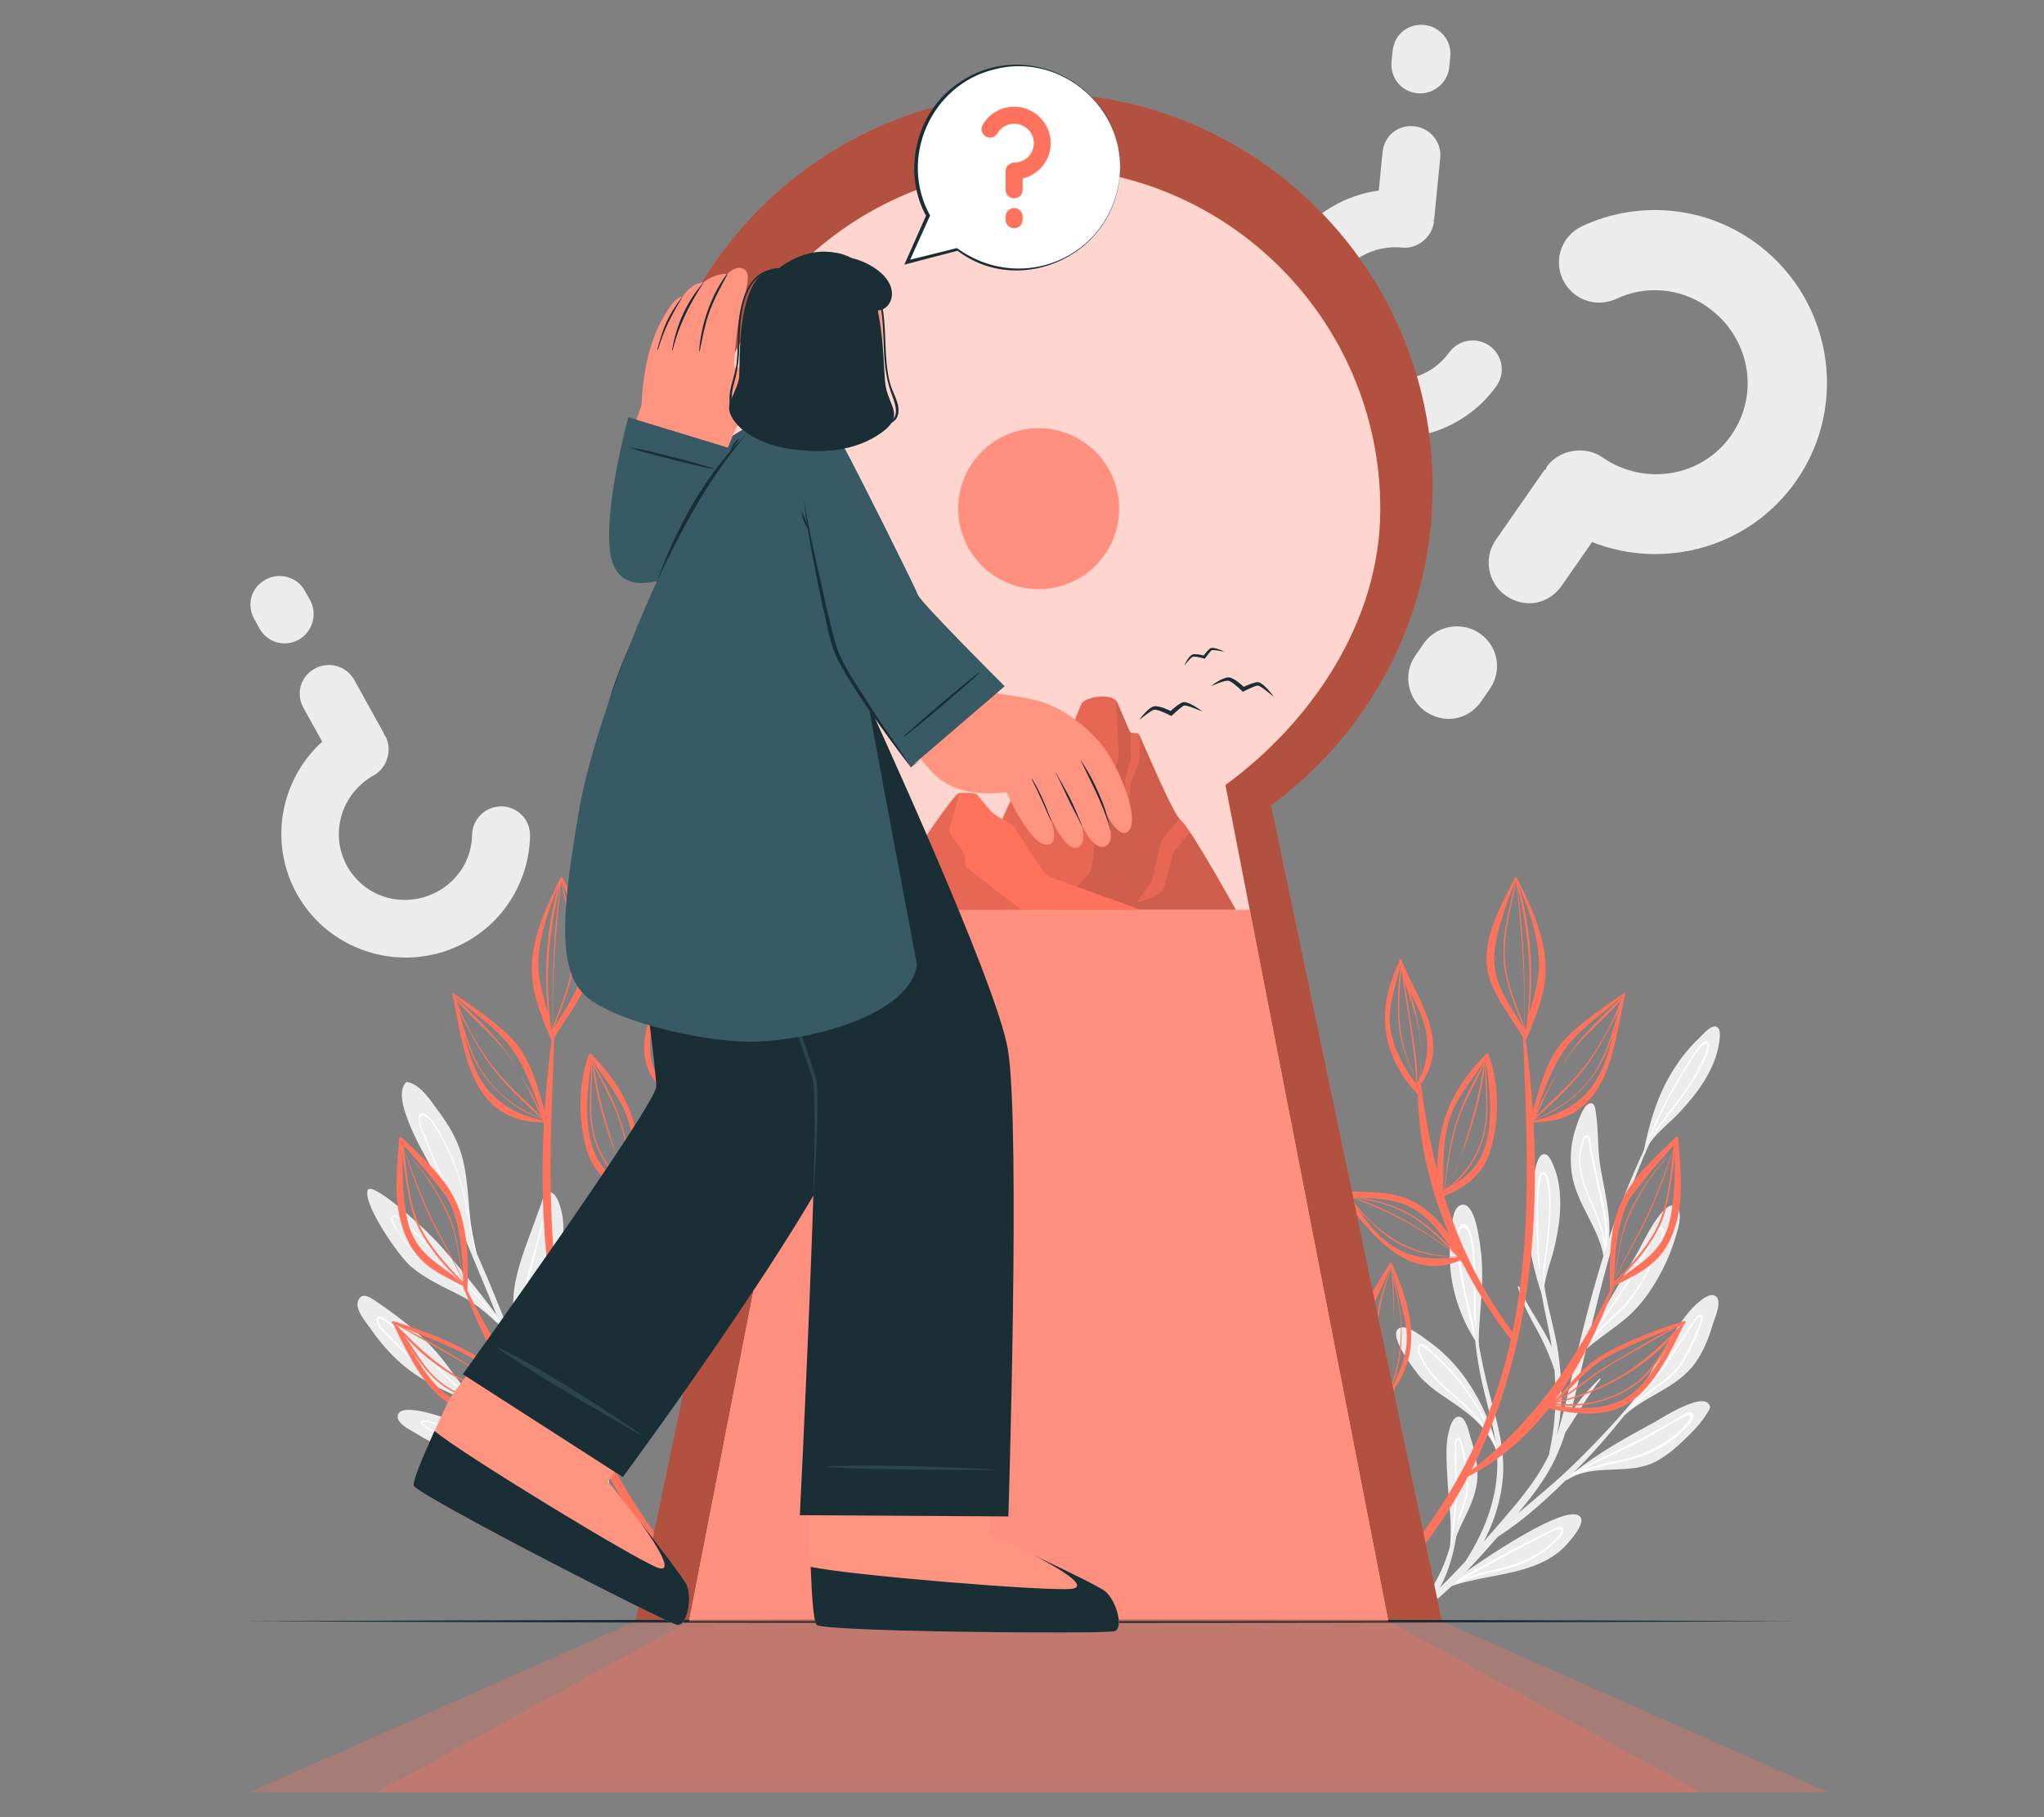 <?xml version="1.0" encoding="UTF-8"?>
<svg id="Layer_2" data-name="Layer 2" xmlns="http://www.w3.org/2000/svg" viewBox="0 0 540 480">
  <rect x="0" y="0" width="540" height="480" fill="#808080" stroke="none"/>
  <defs>
    <style>
      .cls-1, .cls-2 {
        opacity: .7;
      }

      .cls-3, .cls-4, .cls-5, .cls-6, .cls-7, .cls-8, .cls-9, .cls-10, .cls-2, .cls-11, .cls-12, .cls-13, .cls-14, .cls-15 {
        stroke-width: 0px;
      }

      .cls-3, .cls-6, .cls-2 {
        fill: #ff735d;
      }

      .cls-4 {
        opacity: .4;
      }

      .cls-5 {
        fill: #375a64;
      }

      .cls-6, .cls-16 {
        opacity: .3;
      }

      .cls-7 {
        fill: #ff9581;
      }

      .cls-8 {
        fill: #ececec;
      }

      .cls-10 {
        fill: #2b454e;
      }

      .cls-11 {
        fill: none;
      }

      .cls-12 {
        opacity: .2;
      }

      .cls-13 {
        fill: #1a2e35;
      }

      .cls-14 {
        fill: #fff;
      }

      .cls-15 {
        opacity: .1;
      }
    </style>
  </defs>
  <g id="Layer_2-2" data-name="Layer 2">
    <g>
      <g>
        <g>
          <path class="cls-8" d="m420.62,143.16l-8.03,11.55c-3.46,4.97-9.78,6.1-14.76,2.64-4.61-3.21-6.1-9.78-2.65-14.75l12.85-18.47c.12-.17.3-.05.43-.23q-.06-.3.07-.48c3.21-4.62,10.14-5.86,14.75-2.65,11.19,7.79,26.43,5.21,34.09-5.8,7.78-11.19,4.78-26.19-6.42-33.98-7.28-5.06-16.39-5.6-23.85-2.09-5.45,2.54-11.76.25-14.3-5.2-2.36-5.32-.19-11.46,5.26-13.99,14.05-6.57,31.32-5.63,44.99,3.88,20.61,14.34,25.86,42.77,11.53,63.37-12.23,17.59-34.74,23.8-53.98,16.22Zm-27.06,38.89l-2.22,3.2c-3.46,4.97-9.79,6.11-14.76,2.65-4.61-3.21-6.1-9.78-2.64-14.76l2.22-3.2c3.33-4.79,10.14-5.86,14.75-2.65,4.97,3.46,5.99,9.96,2.65,14.75Z"/>
          <path class="cls-8" d="m364.25,50.33l1-10.11c.43-4.35,4.02-7.29,8.38-6.86,4.04.4,7.29,4.02,6.86,8.37l-1.6,16.18c-.02.15-.17.14-.19.29q.14.17.13.33c-.4,4.05-4.33,7.27-8.37,6.87-9.8-.97-18.51,6.02-19.46,15.66-.97,9.8,6.21,18.21,16.01,19.18,6.38.63,12.31-2.24,15.78-7.07,2.54-3.52,7.33-4.3,10.85-1.75,3.36,2.53,4.16,7.16,1.61,10.68-6.55,9.09-17.78,14.58-29.75,13.39-18.05-1.79-31.37-17.88-29.58-35.92,1.53-15.4,13.54-27.25,28.34-29.23Zm3.38-34.06l.28-2.8c.43-4.36,4.02-7.3,8.38-6.87,4.04.4,7.29,4.02,6.86,8.38l-.28,2.8c-.42,4.2-4.33,7.26-8.37,6.86-4.36-.43-7.28-4.18-6.87-8.37Z"/>
          <path class="cls-8" d="m85.12,195.91l-4.93-8.89c-2.12-3.82-.84-8.29,2.99-10.41,3.55-1.97,8.29-.84,10.41,2.99l7.88,14.22c.07.13-.07.21.01.35q.21.06.29.2c1.97,3.56.57,8.44-2.98,10.41-8.62,4.77-11.8,15.47-7.11,23.95,4.77,8.61,15.46,11.45,24.07,6.67,5.61-3.11,8.86-8.84,8.96-14.79.09-4.34,3.59-7.71,7.93-7.61,4.2.17,7.49,3.53,7.39,7.87-.22,11.2-6.34,22.1-16.86,27.93-15.86,8.79-35.97,3.13-44.76-12.72-7.5-13.54-4.35-30.11,6.69-40.16Zm-16.59-29.94l-1.36-2.46c-2.12-3.83-.84-8.29,2.99-10.41,3.55-1.97,8.29-.84,10.41,2.99l1.36,2.46c2.04,3.69.57,8.44-2.99,10.41-3.83,2.12-8.37.71-10.41-2.98Z"/>
        </g>
        <g>
          <g>
            <g>
              <path class="cls-8" d="m416.04,298.83c-1.1,3.61-1.33,7.5-.78,11.22,1.17,7.87,7.09,14.1,8.38,21.84-.16.93-.35,1.87-.6,2.8,0,.02,0,.03-.01.05,0,0,0,.01,0,.02h0s0,.01,0,.02c0,.04.04.07.07.09.06-.11.1-.22.15-.32.1-.2.18-.39.26-.58.12-.28.23-.55.33-.84.03.01.06-.13.06-.16,2.88-7.96.24-16.78-1.11-24.85-.77-4.62-.45-9.28-1.14-13.87-.17-1.1-.16-3.18-1.74-2.76-1.78.48-3.42,5.86-3.87,7.34Z"/>
              <path class="cls-14" d="m417.2,305.61c-.5,9.57,8.33,17.94,6.28,27.5-.07.27-.13.53-.2.8-.05.18-.1.37-.16.55h0c-.03.08-.05.15-.08.23,0,.02,0,.03-.01.05,0,0,0,.01,0,.02h0s0,.01,0,.02c0,.04.04.07.07.09.01,0,.03,0,.04,0,.03,0,.06-.02.08-.06.11-.28.21-.57.3-.85.23-.71.39-1.41.49-2.12,0,0,0,0,0,0,.93-4.21.7-8.39-.19-12.81-1.1-5.43-2.48-10.7-3.47-16.19-.12-.68-.13-3.35-1.22-3-1.38.45-1.85,4.65-1.91,5.76Zm.47-1.42c.09-.54.78-4.14,1.67-3.76.53.22.6,2.95.68,3.33.32,1.48.63,2.95.95,4.44.68,3.11,1.38,6.22,2.05,9.33.82,3.85,1.34,7.69,1.06,11.51-.49-8.38-7.81-16.15-6.42-24.84Z"/>
            </g>
            <g>
              <path class="cls-8" d="m413.75,390.71c0,.13.1.3.28.19,7.25-4.67,16.29-.87,23.8-5.04,3.01-1.68,5.62-4.03,8.06-6.44,1.8-1.78,3.6-3.66,4.91-5.84.18-.29,1.1-1.48.95-2.06-1.15-4.47-12.76,3.09-14.71,4.16-7.59,4.14-14.54,7.92-21.19,13.23-.7.54-1.39,1.11-2.07,1.7-.02.01-.02.05-.02.09Z"/>
              <path class="cls-14" d="m413.75,390.71c.27-.17.53-.34.79-.5,4.98-2.39,10.53-3.24,15.89-4.6,5.4-1.38,10.03-3.64,14.04-7.56.71-.69,3.65-3.35,2.78-4.68-.78-1.2-3.74,1.11-4.47,1.52-5.39,3.02-10.67,6.09-16.29,8.69-3.6,1.66-7.24,3.32-10.66,5.34-.7.54-1.39,1.11-2.07,1.7-.02.01-.02.05-.02.09Zm3.39-2.02c3.97-2.22,8.13-4.07,12.26-6.03,2.84-1.34,5.61-2.79,8.32-4.37,1.49-.86,2.96-1.75,4.46-2.6.75-.43,1.5-.85,2.26-1.25.38-.21,1.62-.92,1.94-.35.85,1.56-7.47,9.46-17.8,11.5-3.88.77-7.79,1.63-11.44,3.09Z"/>
            </g>
            <g>
              <path class="cls-8" d="m425.81,376.98s-.02.08.01.1c.03.03.07.03.11,0,.15-.15.3-.29.45-.44.55-.54,1.08-1.09,1.59-1.65.09-.1.19-.2.28-.31.03,0,.06-.01.08-.03,5.79-5.92,14.57-7.73,19.51-14.6,2.2-3.06,3.6-6.59,4.65-10.19.45-1.55,2.68-6.29.73-7.52-1.52-.95-3.9,1.12-4.89,2-3.16,2.8-5.39,6.72-7.59,10.27-2.15,3.48-4.12,7.05-6.16,10.59-1.9,3.27-4.12,6.19-6.48,9.06-.75.91-1.51,1.81-2.29,2.72Z"/>
              <path class="cls-14" d="m425.81,376.98s-.02.08.01.1c.48-.5.95-.99,1.43-1.48-.29.35-.59.69-.87,1.04.55-.54,1.08-1.09,1.59-1.65.25-.29.51-.59.77-.88,3.32-3.22,6.9-6.15,10.67-8.85,1.88-1.34,3.48-2.86,4.81-4.77,2.43-3.48,6.19-11.67,5.47-12.91-.77-1.32-2.24,1.38-2.66,1.94-3.37,4.6-6.11,9.59-9.73,14.02-2.44,2.97-4.91,5.92-7.38,8.87-.62.6-1.23,1.21-1.82,1.85-.75.91-1.51,1.81-2.29,2.72Zm23.33-29.1c.64.27-.33,2.46-.58,3.05-1.23,2.8-2.56,5.63-4.07,8.29-1.6,2.83-3.88,4.7-6.49,6.53-2.15,1.51-4.26,3.18-6.26,4.97,2.45-2.77,4.88-5.58,7.14-8.49,1.88-2.42,3.51-5.01,5.17-7.58.83-1.29,1.66-2.57,2.54-3.81.24-.34,1.99-3.2,2.57-2.96"/>
            </g>
            <g>
              <path class="cls-8" d="m382.64,413.52s.02.07.06.07c.03,0,.07-.01.08-.06.04-.19.07-.36.11-.55.13-.68.24-1.35.34-2.02.02-.12.04-.24.05-.37.02-.02.04-.04.05-.07,1.28-7.28,6.82-13.03,6.99-20.58.08-3.36-.68-6.66-1.72-9.84-.45-1.37-1.2-5.98-3.26-5.9-1.6.07-2.31,2.79-2.59,3.94-.91,3.65-.58,7.66-.41,11.38.17,3.64.53,7.27.8,10.9.25,3.37.09,6.63-.2,9.93-.09,1.04-.2,2.1-.31,3.16Z"/>
              <path class="cls-14" d="m382.64,413.52s.02.07.06.07c.1-.61.2-1.21.3-1.81-.04.4-.08.81-.12,1.2.13-.68.24-1.35.34-2.02.04-.35.08-.69.12-1.04.82-4.04,1.98-8.01,3.39-11.89.7-1.94,1.12-3.86,1.13-5.94.03-3.78-1.33-11.71-2.48-12.25-1.23-.58-.95,2.14-.98,2.77-.16,5.08.34,10.14-.09,15.22-.3,3.42-.63,6.83-.96,10.25-.15.76-.3,1.52-.41,2.28-.09,1.04-.2,2.1-.31,3.16Zm1.2-7.59c.4-3.28.78-6.56.98-9.85.16-2.73.06-5.45-.01-8.18-.04-1.36-.07-2.72-.06-4.09,0-.37-.15-3.36.39-3.48.6-.13,1,1.98,1.1,2.54.51,2.68.95,5.43,1.18,8.15.25,2.89-.48,5.41-1.49,8.08-.82,2.19-1.53,4.49-2.1,6.82Z"/>
            </g>
            <g>
              <path class="cls-8" d="m381.81,419.56c.13,0,.32-.05.56-.2,7.41-2.84,15.52-2.96,22.98-5.8,3.25-1.24,6.34-3.06,8.66-5.7.99-1.13,4.44-5.02,3.68-6.82-2.27-5.42-27.29,11.66-35.52,17.8-.17.09-.29.17-.38.26-.25.23-.21.44.02.46Z"/>
              <path class="cls-14" d="m381.81,419.56c.55-.3,1.1-.61,1.66-.91,1.8-.72,3.61-1.41,5.47-1.99,2.94-.93,5.96-1.48,8.94-2.23,4.66-1.17,8.97-3.4,12.5-6.68.77-.71,3.05-2.59,2.56-3.91-.46-1.2-2.32-.02-2.99.3-9.41,4.49-18.56,9.65-27.68,14.72-.17.08-.32.16-.48.24-.25.23-.21.44.02.46Zm4.37-2.39c3.57-1.94,7.15-3.88,10.73-5.79,2.81-1.5,5.62-2.98,8.44-4.46,1.39-.73,2.77-1.48,4.18-2.18.55-.28,2.7-1.37,2.9-.6.19.71-1.28,2.22-1.55,2.49-4.23,4.35-9.65,6.59-15.46,7.88-3.14.7-6.24,1.53-9.24,2.66Z"/>
            </g>
            <g>
              <path class="cls-8" d="m417.33,356.91c-.06.1-.07.2-.03.29.04.13.17.22.32.23.07.02.14,0,.22-.02.04,0,.09,0,.13-.04,3.5-3.42,8.85-6.61,12.45-9.9,2.76-2.53,5.03-5.54,6.95-8.76,2.11-3.56,3.93-7.42,5.12-11.39.57-1.9,2.2-6.38.66-8.25-3.16-3.84-9.56,10.13-10.48,11.69-5.14,8.7-10.27,17.4-15.32,26.16Z"/>
              <path class="cls-14" d="m417.29,357.19c.04.13.17.22.32.23.21-.29.41-.59.62-.89,1.37-1.61,2.74-3.22,4.2-4.75,2.37-2.5,5.09-4.66,7.39-7.24,3.99-4.49,11.49-18.79,9.33-20.22-1.12-.74-2.51,2.2-2.92,2.9-1.61,2.76-2.86,5.69-4.51,8.43-1.72,2.88-3.61,5.65-5.49,8.42-2.91,4.27-5.83,8.52-8.69,12.82-.08.1-.16.2-.24.3Zm2.87-3.46c2.59-3.77,5.14-7.56,7.7-11.35,1.77-2.62,3.51-5.26,5.08-8,.88-1.54,1.66-3.12,2.45-4.7.39-.77.77-1.54,1.21-2.29.38-.64,1.78-3.31,2.41-2.33.61.94-1.26,5.17-1.71,6.15-.73,1.59-1.48,3.17-2.29,4.73-1.6,3.05-3.43,6.01-5.75,8.58-2.32,2.56-5.02,4.73-7.36,7.27-.59.64-1.17,1.29-1.74,1.95Z"/>
            </g>
            <g>
              <path class="cls-8" d="m375.35,363.87c6.44,7,16.83,8.94,20.62,21.21,0,.05.07.05.09.02.02,0,.03-.03.02-.05-.24-1.24-.51-2.47-.84-3.69-1.75-6.59-4.82-12.99-8.9-18.39-2.46-3.24-5.38-6.17-8.7-8.52-1.7-1.2-5.37-4.27-7.49-3.79-4.57,1.02,4.03,11.95,5.2,13.22Z"/>
              <path class="cls-14" d="m375.74,359.56c2.59,5.09,7.74,8.39,11.68,12.35,2.71,2.73,5.18,5.71,7.12,9.01.53,1.38,1.04,2.77,1.53,4.18.02,0,.03-.03.02-.05-.24-1.24-.51-2.47-.84-3.69-.04-.06-.07-.13-.11-.2-1.37-3.76-3.27-7.39-5.35-10.7-2.93-4.67-6.52-8.93-10.62-12.59-.71-.64-3.05-3.41-4.26-2.7-1.16.68.48,3.69.84,4.4Zm-.44-3.95c.89-.33,5.02,3.77,6.64,5.45,3.49,3.6,6.51,7.65,8.97,12.02,1.08,1.91,1.99,3.86,2.83,5.85-1.38-2.06-2.95-4-4.66-5.83-3.55-3.8-7.99-6.85-11.21-10.94-.84-1.07-1.58-2.23-2.13-3.47-.22-.5-1.24-2.77-.43-3.07Z"/>
            </g>
            <g>
              <path class="cls-8" d="m383.34,325.68c-.42,3.41-.46,6.89-.07,10.3.75,6.68,3.1,12.94,6.73,18.56.06.1.13.2.2.3.06.33.12.65.2.97.01.07.03.14.05.22,0,.02.01.03.02.05h0c.05.05.15.03.15-.06,0-.4,0-.81.01-1.21.13-8.29,1.66-16.41.55-24.71-.25-1.81-1.43-13.68-5.57-11.65-1.93.94-2.06,5.49-2.27,7.22Z"/>
              <path class="cls-14" d="m384.99,327.35c-.29,5.11,1.05,10.59,2.1,15.57.81,3.87,1.69,7.82,2.91,11.62.09.31.2.63.3.93.03.11.06.23.09.34.01.09.04.18.07.27h0c.05.05.15.03.15-.06,0-.4,0-.81.01-1.21-.08-.31-.17-.61-.25-.91-.6-4.51-.55-9.04-.51-13.62.02-2.47-.02-4.93-.23-7.39-.21-2.37-.32-4.91-1.05-7.18-.32-.99-.99-2.95-2.38-2.22-1.17.61-1.14,2.77-1.21,3.85Zm3.05-1.72c.88,2.68,1.01,5.84,1.2,8.65.19,2.69.16,5.39.13,8.08-.03,2.85-.06,5.76.2,8.61-.98-3.59-1.93-7.19-2.63-10.88-.55-2.88-1.03-5.79-1.37-8.7-.18-1.5-.28-3.01-.15-4.53.04-.53.1-1.08.22-1.6.36-1.66,2-.84,2.39.37Z"/>
            </g>
            <g>
              <path class="cls-8" d="m434.24,304.15c-.03.13-.05.26-.08.4-.04.21.15.31.31.27.09-.02.15-.08.18-.19.05-.24.11-.48.17-.72h0c.04-.2.09-.39.13-.59.18-.32.37-.64.58-.94,2.2-3.33,6.01-6.14,8.59-8.98,2.36-2.58,4.58-5.29,6.38-8.3,1.82-3.03,3.25-6.36,3.7-9.89.12-.95.57-3.35-.62-3.95-1.5-.76-3.8,2.12-4.6,2.87-2.79,2.61-5.17,5.65-7.17,8.9-4.02,6.54-6.08,13.67-7.57,21.11Z"/>
              <path class="cls-14" d="m434.91,302.5c-.26.54-.49,1.09-.67,1.65-.03.13-.05.26-.08.4-.04.21.15.31.31.27.03-.1.06-.19.09-.28.09-.21.17-.42.26-.63h0c.22-.52.46-1.03.71-1.53.89-1.77,1.96-3.44,3.22-5.12,2.11-2.82,4.32-5.56,6.33-8.45,1-1.45,8.73-12.63,5.69-13.7-.57-.21-1.12.56-1.43.88-1.08,1.12-1.95,2.44-2.77,3.74-1.94,3.03-3.76,6.14-5.49,9.29-2.37,4.35-4.48,8.83-6.17,13.48Zm5.53-11.54c1.47-2.8,3.04-5.54,4.67-8.24.8-1.31,1.59-2.65,2.46-3.92.43-.63,2.6-3.47,3.2-3.09.87.55-1.2,4.96-1.83,6.15-.72,1.36-1.5,2.68-2.32,3.97-1.65,2.61-3.48,5.11-5.35,7.56-1.65,2.18-3.63,4.48-5.18,6.98,1.28-3.21,2.74-6.35,4.35-9.41Z"/>
            </g>
            <g>
              <path class="cls-8" d="m407.69,343.04c.04.13.09.25.13.38.07.2.29.19.4.08.06-.06.09-.15.06-.25-.07-.23-.14-.47-.22-.71h0c-.06-.2-.11-.38-.18-.58,0-.37,0-.73.03-1.11.23-3.98,2.12-8.32,2.93-12.08.74-3.41,1.31-6.88,1.36-10.38.05-3.54-.38-7.13-1.76-10.42-.38-.88-1.19-3.19-2.52-3.11-1.68.1-2.22,3.74-2.54,4.8-1.1,3.66-1.64,7.48-1.74,11.3-.2,7.67,1.6,14.87,4.05,22.06Z"/>
              <path class="cls-14" d="m407.44,341.28c.05.6.13,1.19.25,1.76.04.13.09.25.13.38.07.2.29.19.4.08-.02-.1-.05-.19-.06-.29-.03-.22-.06-.45-.09-.67h0c-.07-.57-.11-1.12-.15-1.68-.12-1.97-.03-3.95.21-6.05.41-3.5.95-6.98,1.23-10.49.14-1.76,1.21-15.3-1.95-14.7-.6.11-.69,1.05-.8,1.48-.37,1.51-.46,3.09-.52,4.63-.16,3.59-.17,7.2-.08,10.79.13,4.95.56,9.88,1.42,14.75Zm-1.01-12.76c-.13-3.16-.15-6.32-.09-9.48.03-1.54.05-3.09.16-4.62.05-.76.51-4.3,1.21-4.28,1.03.03,1.45,4.89,1.51,6.24.06,1.54.04,3.07-.02,4.6-.12,3.09-.44,6.16-.83,9.23-.34,2.71-.89,5.7-.98,8.64-.51-3.42-.81-6.87-.96-10.32Z"/>
            </g>
            <path class="cls-8" d="m389.6,348.61c1.1,7.2,2.46,14.24,4.37,21.28,1.47,5.42,2.95,10.93,3.16,16.57.25,6.74-1.7,14.24-5.13,20.71,1.98-2.21,3.93-4.45,5.87-6.73,3.95-4.63,7.87-9.38,10.67-14.81.28-.54.53-1.08.78-1.63-.02-.04-.04-.08-.03-.13,1.61-7.36,2-14.56,1.41-21.85-1.24-3.84-2.76-7.29-4.76-10.93-1.98-3.6-3.87-7.09-4.93-11.09-.06-.23.26-.36.35-.13,2.02,5.29,6.16,10.43,8.6,15.91-.14-.9-.29-1.81-.45-2.72-1.59-8.67-4.59-17.39-1.42-26.07.11-.29.52-.09.43.19-2.99,9.66,1.71,20.3,3.11,29.9,1.04,7.14,1.39,14.83-.34,21.94,1.33-3.91,2.27-7.97,3.18-12,5.46-24.35,11.77-48.56,23.61-70.69.12-.22.46-.07.35.16-12.12,24.01-16.92,50.11-23.23,75.99-.07.29-.15.59-.22.88,2.1-3.42,4.87-6.54,7.61-9.2.14-.13.36.04.24.2-3.47,4.45-6.12,9.31-9.25,13.96-1.15,3.61-2.58,7.12-4.53,10.42-2.32,3.94-5.13,7.53-8.06,11.02,4.94-4.15,9.93-8.24,14.58-12.75,7.02-6.82,13.71-14.05,19.77-21.75.09-.11.25.03.17.14-5.97,8.32-12.4,16.23-19.67,23.47-6.15,6.12-12.74,12.36-20.13,17.05-7.06,8.13-14.61,16.29-23.54,22.24-.43.28-.83-.3-.46-.63,1.64-1.46,3.24-2.94,4.82-4.43,1.54-3.44,3.68-6.6,5.05-10.16,1.61-4.19,2.69-8.5,3.28-12.95.04-.33.52-.24.5.08-.37,6.06-1.73,13.52-4.97,19.31,2.26-2.23,4.47-4.5,6.64-6.81,5.8-8.86,9.58-19.38,8.31-29.98-.65-5.44-2.22-10.71-3.49-16.02-1.42-5.92-2.16-11.85-2.67-17.91-.02-.26.36-.3.4-.04Z"/>
          </g>
          <g>
            <g>
              <path class="cls-8" d="m171.55,314.27c1.25,3.45.99,7.7.84,11.29-.17,4.12-.7,8.21-1.43,12.26-.68,3.78-1.55,7.52-2.48,11.23-.01.03-.02.07-.03.1-.06.25-.12.49-.18.73-.03.3-.07.61-.13.91-.02.09-.09.15-.16.16-.1.02-.2-.04-.19-.17.02-.17.04-.34.05-.5.6-6.97-3.42-13.34-3.66-20.25-.13-3.79.78-7.58,1.48-11.28.39-2.05.49-4.7,1.29-6.62.21-.51.26-1.06.83-1.34,1.77-.83,3.35,2.25,3.78,3.46Z"/>
              <path class="cls-14" d="m169.9,316.86c-1.1-.9-1.74,1.6-1.95,2.28-1.44,4.6-2.24,10.09-1.42,14.85.89,5.24,1.84,10.48,1.46,15.79-.05.17-.1.35-.15.52-.01.16-.03.33-.05.5-.01.13.09.19.19.17.02-.11.04-.21.05-.31.15-.49.29-.99.42-1.49.01-.03.02-.07.03-.1.91-3.55,1.33-7.28,1.83-10.87.72-5.09,1.23-10.24.82-15.38-.1-1.24-.24-2.48-.46-3.7-.11-.61-.22-1.82-.76-2.26Zm.62,3.11c.2,1.3.33,2.6.4,3.91.25,4.51-.18,9.04-.79,13.51-.52,3.82-.94,7.8-1.92,11.58.25-3.02.04-6.05-.38-9.07-.32-2.26-.79-4.49-1.13-6.75-.39-2.55-.11-5.07.27-7.61.34-2.32.66-4.85,1.53-7.05.18-.45.69-1.44,1.07-1.37.69.12.87,2.34.95,2.85Z"/>
            </g>
            <path class="cls-8" d="m140.24,367.53s0-.02-.01-.01"/>
            <g>
              <path class="cls-8" d="m168.16,415.7c.09.06.1.13.08.2h0c-.02.07-.07.13-.14.15-.04,0-.1,0-.14-.02-4.27-2.16-8.34-5.59-13.29-5.84-3.87-.2-7.19.28-10.86-1.31-3.7-1.59-7.11-4.08-9.83-7.05-1.25-1.36-2.37-2.86-3.35-4.43-.47-.76-1.99-2.64-1.78-3.61.99-4.53,14.45,3.53,16.24,4.62,7.92,4.81,15.97,10.23,22.57,16.77.02.02.03.05.02.08,0,.03-.02.06-.05.08.17.12.35.23.52.36Z"/>
              <path class="cls-14" d="m168.16,415.7c-.17-.13-.35-.24-.52-.36.03-.02.04-.05.05-.08-4.37-3.32-9.02-6.33-13.68-9.23-5.01-3.11-10.13-6.29-15.51-8.72-.73-.33-3.79-2.16-4.43-.98-.62,1.14,2.54,3.9,3.22,4.51,3.99,3.57,9.2,5.21,14.23,6.68,3.27.96,6.48,1.88,9.41,3.69,2.46,1.51,4.73,3.31,7.17,4.84.07-.01.13-.07.14-.14-1.25-.79-2.46-1.67-3.66-2.53,1.22.84,2.44,1.68,3.66,2.52.03-.07,0-.15-.08-.2Zm-11.03-6.74c-4.9-1.91-10.15-2.75-14.87-5.16-2.26-1.15-4.39-2.63-6.09-4.52-.33-.36-1.92-1.96-1.56-2.6.24-.43,1.51-.04,1.7.04,1.4.52,2.75,1.14,4.07,1.82,4.61,2.35,9.09,5.01,13.48,7.74,2.44,1.51,4.83,3.09,7.2,4.7-1.24-.78-2.54-1.47-3.93-2.02Z"/>
            </g>
            <g>
              <path class="cls-8" d="m148.69,321.82c.53,4.09-.3,8.36-1.41,12.3-2.59,9.11-7.58,17.56-9.16,26.96-.06.37-.12.74-.17,1.11.08.49.02.37-.14-.2,0,0,0,0,0,0-.69-2.5-3.06-13.51-1.97-21.41.68-4.93,2.38-9.59,4.08-14.24.98-2.65,1.93-5.31,2.92-7.96.32-.85.77-3.27,2.05-3.46,2.48-.37,3.59,5.3,3.8,6.9Z"/>
              <path class="cls-14" d="m144.39,322.64c-.45-.23-.79-.07-1.1.29-.35.42-.41,1.13-.54,1.61-.25.97-.5,1.93-.75,2.9-1.73,6.67-4.04,13.48-4.69,20.36-.43,4.56-.19,9.18.49,13.73,0,.15,0,.3,0,.45,0,0,0,0,0,0,.16.57.22.69.14.2.05-.37.11-.74.17-1.11,0-.51.02-1.02.05-1.54.22-3.56,1.23-6.97,2.33-10.35,2.07-6.41,3.9-12.94,4.7-19.65.17-1.48.32-3.03.15-4.52-.08-.68-.24-2.02-.96-2.38Zm.6,2.15c.06.34.09.65.1.99.04.71,0,1.42-.05,2.13-.12,1.72-.39,3.41-.69,5.1-1.06,6.04-2.85,11.81-4.66,17.66-.9,2.88-1.65,5.82-1.83,8.85-.25-2.53-.39-5.07-.38-7.6.02-6.5,1.84-12.65,3.44-18.89.4-1.54.8-3.09,1.2-4.64.2-.78.39-1.55.59-2.32l.29-1.16c.2-.78.08-1.1.95-1.34,1.07-.29.9.31,1.05,1.21Z"/>
            </g>
            <g>
              <path class="cls-8" d="m155.17,359.89c1.13,3.03,1.96,6.16,2.49,9.34,1.06,6.39.08,13.78,1.76,20.14.15.41.28.84.4,1.27.05.16.09.32.13.48.02.09-.12.13-.16.05-.13-.27-.26-.54-.41-.81,0,0,0,0,0-.01-.07-.14-.15-.28-.21-.43-3.17-6.2-7.23-11.86-8.58-18.82-.83-4.28-2.16-16.09.67-16.98,1.26-.4,3.23,3.94,3.92,5.77Z"/>
              <path class="cls-14" d="m152.61,360.52c-.68.32-.65,1.64-.69,2.19-.11,1.43.02,2.97.16,4.4.25,2.72.85,5.4,1.59,8.02,1.42,5.02,3.18,10.08,5.51,14.79.07.14.15.28.21.43,0,0,0,0,0,.01.14.27.27.54.41.81.04.08.17.04.16-.05-.04-.16-.08-.32-.13-.48-2.08-5.46-2.95-11.2-3.68-17.01-.16-1.3-1.21-14.22-3.53-13.12Zm2.11,5.24c.2,1.22.37,2.44.53,3.67.38,2.85.71,5.72,1.12,8.57.46,3.1,1.04,6.21,1.94,9.22-1.44-3.45-2.79-6.93-3.88-10.53-.71-2.36-1.34-4.75-1.75-7.19-.22-1.32-.37-2.66-.41-4-.03-.64-.3-4.34.47-4.65.95-.39,1.89,4.38,1.97,4.9Z"/>
            </g>
            <g>
              <path class="cls-8" d="m182.18,347.28c1.56,1.92.82,5.75-.02,7.76-1.21,2.89-3.42,5.15-5.84,7.07-3.52,2.78-7.45,4.93-10.41,8.36-2.94,3.4-1.99,2.38-4.05,6.74-.04.09-.12.09-.19.01-.1-.1-.18-.35-.13-.7,0-.03.01-.08.02-.12,1.9-7.17,5.57-12.81,10.45-18.41,2.77-3.17,4.44-7.19,7.32-10.25,1.07-1.13,1.78-1.8,2.85-.48Z"/>
              <path class="cls-14" d="m180.52,351.05c-1.06-.5-2.38,1.64-2.92,2.42-1.56,2.24-3.09,4.48-5.04,6.41-1.72,1.7-3.44,3.35-4.92,5.26-2.26,2.91-4.07,6.16-5.34,9.6-.28.58-.54,1.18-.76,1.8-.05.35.03.6.13.7.03-.08.05-.16.08-.24,1.72-4.6,4.65-8.14,8.69-11.21,4.02-3.04,7.8-6.43,9.95-11.1.38-.83,1.12-3.18.14-3.64Zm-.17,3.05c-.35.8-.75,1.58-1.19,2.34-.82,1.36-1.78,2.64-2.84,3.82-1.89,2.1-4.1,3.8-6.34,5.5-2.63,2.01-4.93,4.34-6.63,7.05,1.31-2.91,2.96-5.66,4.99-8.15,1.81-2.22,4.03-4.02,5.89-6.17.86-1,1.62-2.06,2.38-3.13.41-.58.81-1.17,1.22-1.74.36-.51,1.51-2.34,2.28-2.19,1,.19.39,2.36.25,2.68Z"/>
            </g>
            <g>
              <path class="cls-8" d="m116.49,329.18c6.34,7.16,12.23,14.69,17.84,22.42.07.1.07.22,0,.3,0,.02-.01.04-.03.05.04.05.07.1.1.15.04.06.01.11-.03.15-.01,0-.02.01-.04.02,0,0-.01,0-.01,0-.04,0-.08,0-.11-.03-3.95-3.87-7.67-7.5-12.65-10.07-4.55-2.34-9.04-4.29-12.99-7.61-3.37-2.85-12.94-16.91-11.39-20.26,1.05-2.26,14.25,9.19,19.29,14.88Z"/>
              <path class="cls-14" d="m108.64,324.4c-.82-.8-3.25-3.94-4.8-3.31-1.55.64.92,3.82,1.38,4.49,1.7,2.46,3.49,4.88,5.64,6.97,2.14,2.08,4.68,3.47,7.15,5.1,6.08,4.02,11.44,9.25,16.33,14.62,0,0,0,0,.01,0,.01,0,.02-.01.04-.02.05-.03.07-.09.03-.15-.03-.05-.07-.1-.1-.15.01-.01.02-.03.03-.05-7.65-9.95-16.72-18.78-25.7-27.5Zm25.16,27.19c-3.33-3.73-6.95-7.29-10.79-10.49-4.47-3.74-9.87-6.15-13.73-10.6-1.84-2.12-3.83-4.51-5.07-7.03-.17-.34-.8-1.48-.37-1.93.38-.4,1.47.1,2.83,1.35,1.13,1.04,2.2,2.14,3.3,3.22,4.32,4.22,8.62,8.47,12.78,12.86,3.85,4.07,7.53,8.28,11.06,12.63Z"/>
            </g>
            <g>
              <path class="cls-8" d="m142.87,381.66s0,.07-.02.1c-.03.08-.12.14-.21.11-.2-.07-.4-.13-.6-.19-.01.01-.03.02-.05.02-4.53-.58-8.22.18-12.58,1.3-3.25.83-6.56.78-9.81-.02-3.53-.86-6.84-2.53-9.89-4.47-1.25-.8-5.23-2.58-4.58-4.77,1.07-3.59,13.16,1.09,15.25,1.76,3.74,1.21,7.45,2.29,11.32,3.03,3.79.73,7.58,1.36,11.11,3,.06.02.08.07.08.12Z"/>
              <path class="cls-14" d="m140.46,381.11s0,0,0,0c-2.19-.5-4.37-1.09-6.58-1.48-2.47-.43-5-.38-7.49-.81-4.65-.81-9.07-2.49-13.66-3.52-.6-.13-1.78-.36-1.46.66.13.44.77.8,1.11,1.04,1.02.73,2.11,1.36,3.24,1.9,3.83,1.83,8.27,3.16,12.55,2.97,4.96-.23,9.78-1.16,14.68-.11.02-.03.03-.07.02-.1-.79-.25-1.59-.43-2.4-.55Zm-10.74.3c-5.36.42-10.94-.97-15.6-3.67-.44-.26-1.6-1-2-1.34-.38-.32-.94-1,.52-.82.34.04.68.16,1.01.24,1.19.3,2.36.63,3.55.96,2.51.72,5.02,1.47,7.58,2.01,2.28.48,4.56.68,6.89.82,2.8.17,5.55.83,8.3,1.42-3.38-.42-6.88.11-10.25.37Z"/>
            </g>
            <g>
              <path class="cls-8" d="m129.8,371.83c.02.07.02.14,0,.21,0,.04-.02.07-.04.1-.02.04-.05.08-.08.11,0,.02-.02.03-.03.03-.08.06-.19.09-.32.03-.68-.25-1.32-.54-1.93-.88-7.51-2.87-15.21-5.89-21.32-11.19-3.12-2.71-5.82-5.86-8.17-9.26-1.15-1.66-4.32-5.16-3.27-7.49,1.02-2.27,3.1-.83,4.51.12,3.64,2.45,7.21,5.06,10.52,7.94,3.3,2.87,6.22,6.04,8.8,9.56,3.07,4.19,6.02,8.54,11.09,10.45.14.05.22.15.25.27Z"/>
              <path class="cls-14" d="m115.93,361.21c-4.22-4.5-8.91-8.6-13.73-12.43-.62-.5-2.43-1.79-2.71-.34-.33,1.7,2.18,3.7,3.14,4.71,3.65,3.84,7.52,7.47,11.75,10.67,4.71,3.57,9.8,6.45,15.39,8.33.02-.03.03-.06.04-.1-9.09-3.37-16.98-9.29-23.86-16.02-1.66-1.63-3.33-3.27-4.85-5.03-.24-.28-1.63-2.18-1.09-2.7.47-.45,2.43,1.1,2.67,1.3,1.1.91,2.19,1.81,3.28,2.73,4.1,3.47,7.87,7.17,11.57,11.06,3.56,3.73,7.57,6.64,12.29,8.66.02-.07.02-.14,0-.21-5.51-2.42-9.76-6.24-13.87-10.62Z"/>
            </g>
            <g>
              <path class="cls-8" d="m115.99,293.71c2.53,3.47,4.73,7.11,5.93,11.26,1.83,6.34,1.72,12.98,2.63,19.47,0,.03,0,.05,0,.07.24,1.76.57,3.51,1.03,5.24.09.37.2.74.31,1.1.03.09,0,.18-.04.23-.04.04-.09.07-.15.08-.05.01-.11.01-.16,0h0c-.07-.03-.14-.09-.18-.18-.18-.52-.35-1.04-.5-1.57-.03-.01-.06-.03-.08-.07-3.88-8.1-8.28-16.29-12.68-24.3-1.95-3.55-3.76-7.22-5.01-11.08-.74-2.28-1.65-5.8.02-7.91.1-.14.26-.26.44-.24,3.67.62,6.41,5.18,8.41,7.92Z"/>
              <path class="cls-14" d="m111.94,294.22c-1.75-.57-1.4,1.51-1.11,2.56.75,2.78,2,5.5,3.09,8.18,1.23,3.02,2.5,6.03,3.82,9.01,2.49,5.63,5.96,11.23,7.81,17.14,0,0,0,.02,0,.03h0c.05.02.11.02.16.01.06-.01.11-.04.15-.08-.09-.45-.18-.88-.27-1.33-.35-1.75-.69-3.49-1.03-5.24,0-.02-.01-.05,0-.07-1.66-8.41-3.49-16.74-7.9-24.44-1.03-1.79-2.56-5.07-4.71-5.76Zm5.24,7.35c2.62,4.88,4.37,10.07,5.58,15.4.96,4.25,1.62,8.56,2.5,12.82-1.22-3.42-3.01-6.68-4.55-10-2.42-5.21-4.71-10.47-6.85-15.79-.52-1.28-1.03-2.56-1.52-3.85-.44-1.14-1.39-2.92-1.39-4.17-.01-2.42,2.01-.78,2.67-.06.57.62,1.02,1.35,1.48,2.06.75,1.17,1.45,2.37,2.09,3.59Z"/>
            </g>
            <path class="cls-8" d="m169.57,337.41c-1.11,7.97-2.63,15.65-4.79,23.4-1.97,7.05-4.02,14.1-4.98,21.38-1.27,9.66-.4,20.25,4.52,28.65-8.23-9.53-14.67-20.56-19.4-32.43-7.94-19.93-15.13-40.42-24.76-59.62-.16-.32-.6-.07-.48.25,3.95,10.48,8.59,20.71,12.63,31.16,4.01,10.38,7.74,20.89,11.94,31.19.45,1.12.93,2.22,1.41,3.31-6.15-7.62-15.17-13.24-24.03-16.5-.11-.04-.16.13-.05.18,6.29,2.77,12.03,6.7,17.07,11.35,4.41,4.06,7.76,8.77,11.31,13.53,8.02,14.28,19.22,26.12,33.49,34.95.15.09.29-.13.14-.23-5.68-3.82-10.84-8.19-15.49-13-7.92-10.48-8.29-24.47-5.93-37.19,1.24-6.67,3-13.21,4.58-19.8,1.6-6.68,3.35-13.65,3.18-20.56,0-.25-.34-.26-.38-.02Z"/>
          </g>
        </g>
        <polygon class="cls-6" points="380.95 428.24 167.88 428.24 65.83 473.44 483 473.44 380.95 428.24"/>
        <polygon class="cls-6" points="366.77 428.24 182.05 428.24 99.53 473.44 449.3 473.44 366.77 428.24"/>
        <g>
          <g>
            <path class="cls-3" d="m385.72,306.06c-.62,1.84-1.32,3.66-2.16,5.36.52-1.17.98-2.38,1.45-3.56.24-.6.47-1.2.71-1.8Z"/>
            <path class="cls-3" d="m356.1,427.34c-.44.42.25,1.17.72.79,13.43-11.01,23.58-23.94,31.04-38.11,8.54-4.35,15.54-10.63,21.33-17.98.02,0,.04.02.07.03,7.6,1.67,15.94,2.62,22.48-2.47,6.09-4.74,9.95-13.26,13.23-19.98.06-.02.11-.04.17-.07.38-.16.17-.72-.22-.6-7.04,2.18-14.3,4.93-20.76,8.51-5.77,3.19-9.27,8.03-13.59,12.73,6.62-8.89,11.63-19.14,15.49-29.38.14-.06.25-.17.25-.35,0-.12.01-.24.02-.35.04-.12.09-.23.13-.35.01-.04,0-.07,0-.1,6.59-3.31,11.94-5.71,15.01-12.73,3.79-8.66,2.51-17.16,1.92-26.27-.02-.37-.48-.45-.71-.22-5.17,5.05-11.22,10.23-14.29,16.91-3.25,7.07-3.2,15.44-3.07,23.07,0,.11.05.2.11.27-9.16,18.66-20.16,34.95-36.68,47.62,14.05-27.65,18.09-59.87,16.38-91.79,0-.02.01-.03.02-.05,19.35-.04,20.91-18.17,24.03-33.29.04-.04.13-.62.16-.78,0,0,0,0,0-.01,0,0,0,0,0-.01.05-.06-.02-.12-.08-.11-.06-.02-13.39,8.46-17.61,14.38-3.44,4.83-5,10.97-6.71,16.76-.4-6.22-1.01-12.43-1.81-18.59.13-.31.26-.63.39-.94.08.01.18-.07.14-.18-.01-.03-.02-.06-.03-.09,2.55-6.2,5.09-12.38,4.67-19.24-.48-7.92-4.14-15.63-7.61-22.65.03-.09-.39-.08-.39-.06-3.39,6.81-8.12,15.02-7.55,22.92.52,7.28,6.13,13.32,9.56,19.38.03.05.06.07.09.11.96,26.04,2.51,52.21-2.84,77.8-8.39-11.35-14.09-23.27-18.01-35.93,5.73-2.37,10.24-5.72,12.16-11.91,2.45-7.92,2.41-17.77-.47-25.53,0,0,0,0-.01-.01-.02-.07-.08-.13-.15-.17-.26-.18-.68-.03-.66.34-9.19,9.15-12.68,18.7-12.74,30.51-1.89-7.35-3.29-14.95-4.28-22.84,8.02-11.14-.75-21.86-5.2-32.78-.13-.31-.65-.22-.59.13.02.13.06.26.09.39-6.21,12.38-4.93,24.36,4.64,34.79.07.07.14.12.22.16.22,12.69,3.35,25.44,8.43,37.35-2.13-3.11-4.76-5.91-7.82-7.94-6.14-4.08-12.99-3.41-20.02-3.77-.06-.01-.12-.01-.19,0-.03,0-.07,0-.1,0-.58-.03-.82.67-.45.96.01.02.01.05.03.07,7.27,9.86,17.45,23.25,31.37,17.22.18.22.35.45.53.67,3.6,7.1,7.84,13.81,12.55,19.9.08.11.18.18.28.22-.5,2.24-1.03,4.47-1.64,6.7-5.08,18.51-14.02,35.14-25.74,49.85-3.97-14.76-5.61-28.22-3.3-43.59,7.33-10.47,4.17-21.69-.75-32.82,0,0,0,0,0,0-.04-.26-.4-.38-.58-.1-3.19,5.08-7.6,11.65-7.62,17.88-.02,6.12,3.93,11.72,7.68,16.21.03.03.06.05.09.07-1.31,6.62-1.89,13.53-1.6,20.4-1.1-5.15-3.09-10.2-6.42-14.26-4.24-5.16-9.67-7.01-15.93-8.81-.51-.15-.52,24.17,22.21,25.51.12.36.24.72.37,1.07.59,6.87,2.08,13.64,4.62,19.96-4.45,5.45-9.28,10.64-14.46,15.54Zm9.15-37.49c-5.66-2-11.78-3.78-15.59-8.73-3.53-4.58-4.01-9.05-5.76-14.6,5.99,2.63,11.19,3.7,15.5,9.73,2.92,4.08,4.29,8.9,5.85,13.6Zm2.36-23.46c-3.95-4.74-7.27-10.57-6.11-16.83.98-5.25,3.86-9.93,5.93-14.84,1.41,4.63,2.78,9.32,3.77,14.05,1.42,6.78-.52,11.5-3.18,17.29-.18.01-.36.1-.41.33h0Zm6.62-80.01c-3.24-4.18-5.81-8.79-6.79-14.08-1.15-6.21,1.29-11.33,2.46-17.21,1.01,4.04,3.04,7.51,4.8,11.32,3.2,6.9,3.29,13.34-.47,19.97Zm7.77,27.75c-.1.06-.21.11-.31.17.66-5.92,1.51-11.84,3.26-17.55,1.69-5.51,4.77-10.31,7.05-15.52-.89,5.78-2.13,11.44-3.89,17.05-.76,2.43-1.5,5.12-2.4,7.77.99-2.52,1.94-5.06,2.76-7.63,1.87-5.87,3.35-11.99,3.94-18.14.03-.08.07-.16.1-.25-.5,6.85,1.09,13.67-.9,20.41-1.62,5.49-4.91,10.02-9.33,13.48.48-.81.9-1.65,1.28-2.51-.47.95-.98,1.86-1.55,2.72Zm10.13-33.8c-.02.1-.03.21-.05.31-2.95,5.27-5.88,10.69-7.6,16.48-1.68,5.62-2.32,11.48-3,17.3-.07.04-.13.07-.2.11.1-7.14-.44-14.48,2.52-21.17,2.06-4.65,5.52-8.74,8.33-13.03Zm-8.32,32.75c3.55-2.93,6.19-6.95,7.72-11.29,2.43-6.9,1.01-13.89,1.13-20.98.72,5.63,1.45,10.92.76,16.74-.96,8.06-3.88,12-9.61,15.53Zm1.27,18.92c-5.83.76-11.21.7-16.57-2.49-5.23-3.11-8.65-8.63-12.2-13.52,6.18.8,12.37.13,17.87,3.77,4.78,3.16,7.54,7.84,10.9,12.24Zm18.91-64.21c1.21-11.45.41-23.35-2.9-34.37,2.57,6.43,4.99,12.67,5.46,19.76.35,5.3-1.29,9.87-2.56,14.61Zm-1.17,3.64c.15-12.59-.24-25.16-2-37.64,2.97,12.06,4.08,24.11,2.56,36.48-.13.58-.24,1.16-.34,1.74-.07-.2-.15-.39-.22-.59Zm-5.29-19.1c-.14-6.57,1.85-13.11,3.03-19.55,1.35,12.77,2.38,25.6,2.19,38.45-2.3-6.12-5.08-12.36-5.22-18.9Zm5.05,19.34c-3.19-5.4-7.47-10.85-7.82-17.27-.37-6.77,3.33-15.69,5.7-22.07-1.54,6.63-3.53,13.78-3.25,20.6.26,6.43,2.99,12.74,5.38,18.74Zm9.3,11.27s0,0,0,0c3.99-7.64,10.74-12.42,16.3-18.65-2.03,5.72-5.33,11.52-8.83,16.36-3.85,5.34-8.93,9.55-13.52,14.22,1.55-3.52,3.21-6.96,5.09-10.32.02-.04-.03-.08-.06-.04-1.93,3.06-3.66,6.28-5.1,9.61,2.12-6.13,4.59-13.11,8.47-18,4.22-5.32,9.56-8.52,14.3-12.9-.03.09-.06.19-.09.28-6.06,5.75-12.8,11.93-16.58,19.43Zm15.75-16.02c-1.7,5.84-3.35,11.85-6.76,16.87-3.76,5.54-9.14,9.27-15.27,11.71,5-4.43,10.13-9.22,14.04-14.64,1.9-2.64,3.52-5.47,5.06-8.33.98-1.83,2.04-3.68,2.92-5.61Zm-22.27,29.06c.05-.12.11-.24.16-.36,5.85-1.9,10.98-5.78,14.75-10.61,2.77-3.54,4.55-7.63,5.93-11.87-.65,2.69-1.37,5.37-2.4,7.95-3.48,8.69-9.57,12.9-18.44,14.89Zm20.99,43.3c.31-7.3.6-15.82,4-22.25,1.41-2.67,11.63-14.56,12.07-14.63,0,0,.63,15.74-2.07,22.64-2.94,7.51-8.79,9.22-14,14.25Zm-16.09,31.84c5.01-4.21,8.5-9.47,14.44-12.73,6.26-3.43,13.03-5.83,19.64-8.51-3.51,5.17-6.31,10.95-10.45,15.65-6.45,7.33-14.82,6.9-23.64,5.59Z"/>
            <path class="cls-3" d="m374.1,285.29c.02.47.04.94.06,1.41,0,.13.19.15.2.02.02-.25.02-.51.03-.76.07.16.14.33.21.49-.08.4-.16.79-.25,1.19-.01.05.07.06.08,0,.09-.36.15-.71.22-1.07.09.22.19.44.28.66.01.03.06,0,.05-.02-.1-.24-.21-.48-.31-.73,2.11-10.32-.4-20.57-4.18-30.27-.06-.34-.12-.67-.18-1.01,0-.04-.04-.05-.07-.05-.02-.08-.12-.1-.18-.05-.04-.09-.07-.19-.11-.28-.03-.07-.15-.04-.13.04.05.21.11.41.16.62-.67,5.29-.95,10.78-.37,16.09.54,4.92,2.54,9.25,4.48,13.7Zm-3.71-28.34c1.21,9.41,3.25,18.7,3.7,28.18-1.87-4.38-3.64-8.81-4.15-13.59-.55-5.08-.18-10.25.24-15.34.07.25.14.5.21.75Zm4,28.89c.21-4.65-.68-9.29-1.38-13.87-.66-4.33-1.28-8.67-2.02-12.99,1.23,3.95,2.66,7.84,3.57,11.88,1.16,5.15,1.06,10.35.05,15.5-.07-.17-.15-.35-.22-.52Z"/>
            <path class="cls-3" d="m355.02,315.92c.47.07.94.14,1.41.21,1.39,2.6,3.89,4.88,5.95,6.91,2.09,2.06,4.36,3.92,6.93,5.34,4.85,2.68,10.27,3.8,15.76,3.43.17.17.34.34.52.5.05.04.12-.01.08-.06,0,0,0,0,0,0,.04,0,.07-.05.03-.08-.11-.09-.22-.17-.33-.26-.03-.03-.06-.07-.09-.1.29-.02.58-.04.87-.07.02,0,.02-.04,0-.04-.3.03-.6.04-.9.06-3.73-4.3-8.39-8.7-13.35-11.42-4.77-2.62-10.14-3.68-15.47-4.46-.06-.09-.12-.17-.18-.26-.02-.03-.06,0-.05.03.03.07.07.14.1.21-.02,0-.04,0-.06,0-.05-.02-.1-.03-.15-.05-.03,0-.05,0-.07.02-.32-.05-.64-.09-.95-.14-.17-.02-.2.24-.03.26Zm29.24,15.09c-7.95-6.25-16.91-11.39-26.49-14.67,4.83.78,9.63,1.9,13.94,4.28,4.73,2.62,8.69,6.6,12.55,10.39Zm-27.64-14.86s.09.01.14.02c10.19,3.78,19.65,8.77,28.2,15.52.02.02.04.04.06.05-11.84.58-21.66-6.16-28.39-15.59Z"/>
            <path class="cls-3" d="m367.1,367.18c-.06.15.17.23.23.09.1-.23.18-.46.27-.68.12.27.24.55.35.82.05.11.21.03.17-.08-.14-.34-.27-.68-.41-1.02,3.83-9.72,3-19.91.19-29.72-.06-.65-.13-1.31-.22-1.96,0-.05-.07-.03-.07.01.01.37.03.74.05,1.11-.06-.2-.12-.41-.18-.61.03-.09.06-.18.08-.27.01-.03-.04-.05-.05-.02-.02.06-.04.12-.07.17-.03-.09-.05-.19-.08-.28-.02-.06-.12-.03-.1.03.04.15.07.3.11.45-1.97,5.14-3.79,10.45-3.78,16.02.01,5.14,1.79,10.09,3.79,14.79-.02.1-.03.19-.05.29,0,.05.07.06.08,0,0-.05.02-.11.02-.16,0,.02.02.04.03.06-.12.32-.23.64-.35.95Zm.46-1.25c-.02-.06-.05-.12-.07-.19.66-4.34,1.05-8.6.77-13,0,0,0,0,0,0,.08,4.3-.08,8.63-.81,12.88-1.97-4.95-3.71-9.91-3.47-15.36.23-5.11,1.89-10.05,3.43-14.9.09.38.19.77.29,1.15.19,4.03.52,8.05.56,12.08,0,.04.05.04.05,0-.01-3.62-.01-7.22-.29-10.81,1.11,4.46,2.14,9,2.1,13.59-.04,4.84-.89,9.95-2.54,14.54Z"/>
            <path class="cls-3" d="m343.6,366.6c.11.07.23.14.34.2,3.64,10.12,11.68,19.75,22.04,23.26.05.02.07-.05.03-.07-5.41-2.76-10.01-5.62-14.06-10.25-3.31-3.78-5.85-8.14-7.75-12.78.21.12.42.25.62.37,7.45,6.41,14.17,13.19,19.99,21.14.11.21.21.43.32.64,0,.01.02,0,.02,0-.06-.14-.12-.29-.18-.43.2.27.41.54.61.82.03.05.12,0,.08-.05-.35-.57-.72-1.13-1.09-1.68-2-4.59-4.22-8.96-7.86-12.53-3.57-3.5-7.93-6.16-12.31-8.55-.16-.12-.32-.25-.47-.37-.07-.16-.13-.32-.2-.49-.03-.08-.15-.02-.13.06.03.1.07.2.1.29-.06,0-.09.09-.05.14-.13.03-.21.2-.07.28Zm2.99,1.79c3.48,2.08,6.91,4.24,9.82,7.1,3.37,3.31,5.64,7.47,7.75,11.66-4.81-7.05-10.93-13.38-17.57-18.76Z"/>
            <path class="cls-3" d="m426,339.65c.04-.08.08-.17.11-.25.04,0,.09,0,.14-.04,4.88-4.51,9.89-10.14,12.57-16.28,1.33-3.05,1.91-6.37,2.45-9.63.65-3.94,1.29-7.95,1.45-11.95,0-.21-.3-.25-.33-.03-.1.62-.18,1.25-.27,1.88-2.34,6.29-4.5,12.65-7.45,18.69-2.76,5.66-5.97,11.07-8.46,16.86-.07.07-.13.14-.2.21-.08.08-.06.19,0,.26-.04.09-.08.18-.12.27-.03.06.07.1.09.04Zm.44-.99c2.52-5.67,5.81-10.95,8.52-16.53,2.88-5.93,5.11-12.16,7.12-18.43-.79,6.11-1.18,12.47-3.36,18.24-2.42,6.39-7.58,11.87-12.28,16.72Z"/>
            <path class="cls-3" d="m425.65,339.73c2.1-6.4,1.81-13.1,4.76-19.29,2.51-5.25,5.68-10.34,9.75-14.52.03-.03.09.02.06.06-4.21,4.58-7.63,10.2-10.09,15.9-2.47,5.71-2.39,12.04-4.34,17.9-.03.09-.17.04-.14-.05Z"/>
            <path class="cls-3" d="m408.27,370.46c.44.13.9.23,1.35.33-.02.06.01.14.1.13.08-.02.17-.04.25-.06.1.02.21.04.31.06-.06.04-.12.09-.18.13-.14.09.03.28.16.2.13-.08.26-.17.39-.26,6.91,1.19,14.41-.72,20.29-4.39,6.26-3.91,9.51-11.26,14-16.86.09-.11-.08-.28-.19-.17-.37.36-.71.74-1.05,1.12.18-.24.38-.48.55-.72.03-.04-.03-.09-.06-.06-4.85,4.9-9.61,9.63-15.55,13.24-5.25,3.2-10.86,5.38-16.73,6.99,5.13-3.46,9.81-7.45,15.21-10.58,5.67-3.28,11.39-6.45,17.07-9.71.05-.03.02-.11-.04-.08-6.22,2.9-12.13,6.59-18.05,10.05-5.33,3.11-10.01,7.02-15.03,10.54-.21.05-.41.11-.62.16-.69-.12-1.38-.27-2.04-.46-.26-.07-.41.32-.15.4Zm3.02.11c11.25-2.57,23.11-8.94,30.76-17.83-3.06,4.12-5.35,8.87-9.42,12.13-5.7,4.56-14.1,6.89-21.46,5.78.04-.03.08-.06.12-.08Z"/>
          </g>
          <g>
            <path class="cls-3" d="m163.11,306.06c.62,1.84,1.32,3.66,2.16,5.36-.52-1.17-.98-2.38-1.45-3.56-.24-.6-.47-1.2-.71-1.8Z"/>
            <path class="cls-3" d="m178.27,411.8c2.55-6.32,4.03-13.09,4.62-19.96.13-.36.24-.71.37-1.07,22.72-1.34,22.72-25.65,22.21-25.51-6.26,1.8-11.69,3.65-15.93,8.81-3.33,4.06-5.33,9.1-6.42,14.26.29-6.87-.29-13.78-1.6-20.4.03-.03.07-.04.09-.07,3.75-4.48,7.69-10.09,7.68-16.21-.02-6.22-4.43-12.8-7.62-17.88-.18-.28-.54-.17-.58.1,0,0,0,0,0,0-4.92,11.13-8.08,22.36-.75,32.82,2.31,15.37.68,28.83-3.3,43.59-11.72-14.71-20.66-31.34-25.74-49.85-.61-2.23-1.14-4.46-1.64-6.7.1-.05.2-.12.28-.22,4.71-6.09,8.95-12.81,12.55-19.9.18-.22.35-.45.53-.67,13.92,6.03,24.11-7.37,31.37-17.22.02-.02.02-.04.03-.07.37-.3.13-1-.45-.96-.03,0-.07,0-.1,0-.06,0-.12,0-.19,0-7.03.36-13.88-.31-20.02,3.77-3.06,2.03-5.68,4.83-7.82,7.94,5.08-11.91,8.21-24.66,8.43-37.35.08-.03.15-.08.22-.16,9.56-10.44,10.85-22.41,4.64-34.79.03-.13.06-.26.09-.39.06-.35-.46-.44-.59-.13-4.45,10.93-13.22,21.64-5.2,32.78-.99,7.89-2.39,15.48-4.28,22.84-.06-11.82-3.55-21.37-12.74-30.51.02-.37-.4-.52-.66-.34-.07.04-.13.09-.15.17,0,0-.01,0-.01.01-2.88,7.75-2.93,17.61-.47,25.53,1.92,6.18,6.42,9.54,12.16,11.91-3.92,12.66-9.62,24.57-18.01,35.93-5.35-25.59-3.8-51.76-2.84-77.8.03-.04.07-.06.09-.11,3.43-6.07,9.04-12.1,9.56-19.38.56-7.9-4.16-16.11-7.55-22.92,0-.02-.42-.03-.39.06-3.48,7.02-7.13,14.73-7.61,22.65-.42,6.86,2.12,13.05,4.67,19.24-.01.03-.02.06-.03.09-.04.11.06.19.14.18.13.31.26.62.39.94-.8,6.15-1.4,12.36-1.81,18.59-1.71-5.79-3.26-11.93-6.71-16.76-4.22-5.93-17.56-14.4-17.61-14.38-.07-.02-.13.04-.08.11,0,0,0,0,0,.01,0,0,0,0,0,.01.03.16.12.74.16.78,3.12,15.12,4.68,33.25,24.03,33.29,0,.02.01.03.02.05-1.7,31.92,2.33,64.14,16.38,91.79-16.52-12.67-27.52-28.97-36.68-47.62.06-.07.11-.15.11-.27.13-7.63.18-16-3.07-23.07-3.07-6.68-9.12-11.86-14.29-16.91-.23-.23-.69-.15-.71.22-.59,9.11-1.87,17.6,1.92,26.27,3.07,7.02,8.42,9.42,15.01,12.73,0,.03-.02.06,0,.1.04.12.09.23.13.35,0,.12,0,.24.02.35,0,.18.12.29.25.35,3.86,10.24,8.87,20.49,15.49,29.38-4.32-4.7-7.83-9.54-13.59-12.73-6.46-3.58-13.72-6.32-20.76-8.51-.39-.12-.6.44-.22.6.06.02.11.04.17.07,3.28,6.72,7.14,15.24,13.23,19.98,6.54,5.08,14.88,4.14,22.48,2.47.03,0,.04-.02.07-.03,5.8,7.35,12.8,13.63,21.33,17.98,7.46,14.17,17.61,27.1,31.04,38.11.47.38,1.16-.37.72-.79-5.17-4.91-10-10.09-14.46-15.54Zm11.15-35.55c4.32-6.03,9.51-7.1,15.5-9.73-1.75,5.55-2.24,10.03-5.76,14.6-3.81,4.95-9.93,6.72-15.59,8.73,1.56-4.71,2.93-9.52,5.85-13.6Zm-8.22-9.86c-.05-.23-.23-.32-.41-.33-2.67-5.78-4.6-10.5-3.18-17.29.99-4.73,2.36-9.42,3.77-14.05,2.08,4.91,4.96,9.59,5.93,14.84,1.16,6.26-2.16,12.09-6.11,16.83h0Zm-7.1-99.97c1.77-3.81,3.8-7.28,4.8-11.32,1.18,5.88,3.62,11,2.46,17.21-.98,5.29-3.55,9.89-6.79,14.08-3.77-6.63-3.67-13.07-.47-19.97Zm-8.84,45c.38.86.8,1.7,1.28,2.51-4.42-3.46-7.72-7.98-9.33-13.48-1.99-6.74-.4-13.56-.9-20.41.03.08.07.16.1.25.59,6.15,2.07,12.26,3.94,18.14.82,2.58,1.77,5.11,2.76,7.63-.89-2.65-1.63-5.34-2.4-7.77-1.76-5.61-3-11.26-3.89-17.05,2.28,5.22,5.36,10.02,7.05,15.52,1.75,5.71,2.6,11.63,3.26,17.55-.1-.06-.21-.11-.31-.17-.56-.86-1.08-1.77-1.55-2.72Zm-.26-18.05c2.96,6.69,2.42,14.03,2.52,21.17-.07-.04-.13-.07-.2-.11-.68-5.81-1.33-11.67-3-17.3-1.73-5.8-4.66-11.21-7.6-16.48-.02-.1-.03-.21-.05-.31,2.81,4.29,6.27,8.37,8.33,13.03Zm-9.62,4.2c-.69-5.82.03-11.11.76-16.74.12,7.09-1.3,14.09,1.13,20.98,1.53,4.34,4.17,8.36,7.72,11.29-5.73-3.53-8.65-7.47-9.61-15.53Zm19.24,22.21c5.5-3.65,11.69-2.97,17.87-3.77-3.55,4.89-6.97,10.41-12.2,13.52-5.36,3.19-10.74,3.24-16.57,2.49,3.36-4.39,6.13-9.07,10.9-12.24Zm-32.37-66.58c.47-7.09,2.89-13.33,5.46-19.76-3.32,11.02-4.11,22.92-2.9,34.37-1.26-4.74-2.91-9.31-2.56-14.61Zm3.51,18.84c-.1-.59-.21-1.17-.34-1.74-1.52-12.37-.41-24.42,2.56-36.48-1.77,12.48-2.15,25.05-2,37.64-.07.2-.15.39-.22.59Zm.29-.78c-.2-12.85.83-25.68,2.19-38.45,1.18,6.44,3.17,12.98,3.03,19.55-.14,6.54-2.92,12.78-5.22,18.9Zm5.55-18.31c.28-6.82-1.71-13.97-3.25-20.6,2.37,6.39,6.06,15.3,5.7,22.07-.35,6.42-4.63,11.87-7.82,17.27,2.38-6,5.12-12.31,5.38-18.74Zm-31.26,10.57c-.03-.09-.06-.19-.09-.28,4.74,4.37,10.09,7.58,14.3,12.9,3.88,4.9,6.36,11.88,8.47,18-1.44-3.33-3.17-6.55-5.1-9.61-.03-.04-.08,0-.06.04,1.89,3.36,3.55,6.8,5.09,10.32-4.58-4.67-9.66-8.88-13.52-14.22-3.49-4.84-6.8-10.64-8.83-16.36,5.56,6.22,12.3,11.01,16.3,18.65,0,0,.01,0,0,0-3.77-7.5-10.52-13.69-16.58-19.43Zm3.75,9.02c1.54,2.86,3.16,5.69,5.06,8.33,3.91,5.42,9.04,10.21,14.04,14.64-6.13-2.44-11.51-6.17-15.27-11.71-3.41-5.02-5.06-11.03-6.76-16.87.88,1.92,1.94,3.78,2.92,5.61Zm.91,8.56c-1.03-2.58-1.75-5.26-2.4-7.95,1.38,4.25,3.15,8.33,5.93,11.87,3.78,4.82,8.9,8.71,14.75,10.61.05.12.11.24.16.36-8.87-1.99-14.96-6.2-18.44-14.89Zm-16.55,43.94c-2.7-6.9-2.07-22.64-2.07-22.64.43.07,10.66,11.95,12.07,14.63,3.39,6.44,3.69,14.96,4,22.25-5.2-5.03-11.06-6.74-14-14.25Zm6.45,40.5c-4.14-4.7-6.93-10.48-10.45-15.65,6.61,2.67,13.38,5.07,19.64,8.51,5.95,3.26,9.44,8.53,14.44,12.73-8.81,1.32-17.18,1.75-23.64-5.59Z"/>
            <path class="cls-3" d="m179.2,271.58c.58-5.31.3-10.8-.37-16.09.05-.21.11-.41.16-.62.02-.08-.1-.11-.13-.04-.04.09-.07.19-.11.28-.06-.05-.16-.03-.18.05-.03,0-.06.01-.07.05-.06.34-.12.67-.18,1.01-3.77,9.69-6.29,19.94-4.18,30.27-.1.24-.21.48-.31.73-.01.03.04.06.05.02.09-.22.19-.44.28-.66.07.36.14.71.22,1.07.01.05.09.04.08,0-.09-.4-.17-.79-.25-1.19.07-.16.14-.33.21-.49.01.25.01.5.03.76.01.13.2.1.2-.02.01-.47.04-.94.06-1.41,1.93-4.45,3.94-8.78,4.48-13.7Zm-.56-15.39c.42,5.09.79,10.25.24,15.34-.51,4.78-2.29,9.21-4.15,13.59.45-9.48,2.49-18.77,3.7-28.18.07-.25.15-.5.21-.75Zm-4.44,30.16c-1.01-5.15-1.11-10.35.05-15.5.91-4.05,2.35-7.93,3.57-11.88-.74,4.32-1.36,8.66-2.02,12.99-.7,4.58-1.59,9.22-1.38,13.87-.07.17-.15.35-.22.52Z"/>
            <path class="cls-3" d="m193.78,315.66c-.32.04-.63.09-.95.14-.02-.02-.04-.03-.07-.02-.05.02-.1.03-.15.05-.02,0-.04,0-.06,0,.03-.07.07-.14.1-.21.01-.03-.03-.06-.05-.03-.06.09-.12.17-.18.26-5.33.78-10.7,1.84-15.47,4.46-4.96,2.72-9.62,7.13-13.35,11.42-.3-.02-.6-.03-.9-.06-.02,0-.03.03,0,.04.29.03.58.05.87.07-.03.03-.06.07-.09.1-.11.09-.22.17-.33.26-.04.03,0,.08.03.08,0,0,0,0,0,0-.04.05.03.11.08.06.17-.17.34-.33.52-.5,5.49.37,10.9-.74,15.76-3.43,2.57-1.42,4.85-3.28,6.93-5.34,2.05-2.03,4.56-4.3,5.95-6.91.47-.07.94-.14,1.41-.21.17-.02.14-.29-.03-.26Zm-16.66,4.97c4.31-2.39,9.11-3.5,13.94-4.28-9.58,3.28-18.54,8.42-26.49,14.67,3.87-3.79,7.83-7.77,12.55-10.39Zm-13.31,11.12s.04-.04.06-.05c8.55-6.74,18.01-11.74,28.2-15.52.05,0,.09-.01.14-.02-6.73,9.43-16.56,16.17-28.39,15.59Z"/>
            <path class="cls-3" d="m181.38,366.24s.02-.04.03-.06c0,.05.02.11.02.16,0,.05.09.04.08,0-.02-.1-.03-.19-.05-.29,2-4.7,3.78-9.65,3.79-14.79.01-5.57-1.81-10.88-3.78-16.02.04-.15.07-.3.11-.45.01-.06-.09-.09-.1-.03-.03.09-.05.19-.08.28-.02-.06-.04-.12-.07-.17-.01-.03-.06-.01-.05.02.03.09.06.18.08.27-.06.2-.12.41-.18.61.02-.37.03-.74.05-1.11,0-.05-.07-.06-.07-.01-.09.65-.16,1.31-.22,1.96-2.82,9.81-3.65,20,.19,29.72-.14.34-.27.68-.41,1.02-.04.11.12.19.17.08.12-.27.24-.54.35-.82.09.23.17.46.27.68.06.15.29.06.23-.09-.12-.31-.23-.63-.35-.95Zm-2.65-14.84c-.04-4.59,1-9.13,2.1-13.59-.28,3.59-.28,7.19-.29,10.81,0,.04.05.03.05,0,.04-4.04.37-8.06.56-12.08.1-.38.19-.77.29-1.15,1.54,4.84,3.2,9.79,3.43,14.9.24,5.44-1.5,10.41-3.47,15.36-.74-4.24-.89-8.58-.81-12.88,0,0,0,0,0,0-.28,4.4.11,8.66.77,13-.02.06-.05.12-.07.19-1.65-4.59-2.5-9.7-2.54-14.54Z"/>
            <path class="cls-3" d="m205.16,366.31c.04-.06,0-.13-.05-.14.03-.1.07-.2.1-.29.03-.08-.09-.14-.13-.06-.06.16-.13.33-.2.49-.16.12-.32.24-.47.37-4.37,2.39-8.74,5.05-12.31,8.55-3.63,3.57-5.86,7.95-7.86,12.53-.37.56-.73,1.12-1.09,1.68-.03.05.05.1.08.05.2-.28.41-.54.61-.82-.06.14-.12.29-.18.43,0,.01.01.02.02,0,.11-.21.21-.43.32-.64,5.82-7.95,12.54-14.72,19.99-21.14.21-.12.42-.25.62-.37-1.89,4.64-4.44,9-7.75,12.78-4.05,4.63-8.65,7.49-14.06,10.25-.04.02-.02.08.03.07,10.36-3.51,18.4-13.14,22.04-23.26.11-.07.23-.14.34-.2.14-.09.06-.25-.07-.28Zm-20.49,20.83c2.11-4.19,4.38-8.35,7.75-11.66,2.91-2.86,6.34-5.02,9.82-7.1-6.64,5.38-12.76,11.71-17.57,18.76Z"/>
            <path class="cls-3" d="m122.92,339.61c-.04-.09-.08-.18-.12-.27.06-.07.08-.18,0-.26-.07-.07-.13-.14-.2-.21-2.5-5.79-5.7-11.2-8.46-16.86-2.95-6.04-5.11-12.4-7.45-18.69-.08-.63-.17-1.26-.27-1.88-.03-.21-.34-.18-.33.03.16,4,.8,8.01,1.45,11.95.54,3.27,1.12,6.58,2.45,9.63,2.68,6.13,7.7,11.77,12.57,16.28.05.04.09.05.14.04.04.08.08.17.11.25.03.06.12.02.09-.04Zm-12.82-17.68c-2.18-5.77-2.57-12.12-3.36-18.24,2.01,6.27,4.24,12.5,7.12,18.43,2.71,5.58,6,10.86,8.52,16.53-4.7-4.85-9.86-10.33-12.28-16.72Z"/>
            <path class="cls-3" d="m123.17,339.73c-2.1-6.4-1.81-13.1-4.76-19.29-2.51-5.25-5.68-10.34-9.75-14.52-.03-.03-.09.02-.06.06,4.21,4.58,7.63,10.2,10.09,15.9,2.47,5.71,2.39,12.04,4.34,17.9.03.09.17.04.14-.05Z"/>
            <path class="cls-3" d="m140.4,370.07c-.67.19-1.35.33-2.04.46-.21-.05-.41-.11-.62-.16-5.03-3.52-9.71-7.43-15.03-10.54-5.92-3.46-11.84-7.15-18.05-10.05-.05-.03-.09.05-.04.08,5.68,3.26,11.4,6.44,17.07,9.71,5.4,3.12,10.08,7.12,15.21,10.58-5.88-1.61-11.48-3.79-16.73-6.99-5.94-3.61-10.7-8.34-15.55-13.24-.03-.03-.09.02-.06.06.18.25.37.48.55.72-.34-.38-.69-.76-1.05-1.12-.1-.1-.28.06-.19.17,4.49,5.61,7.74,12.95,14,16.86,5.88,3.67,13.39,5.58,20.29,4.39.13.08.26.17.39.26.14.09.3-.1.16-.2-.06-.04-.12-.09-.18-.13.1-.02.21-.04.31-.06.08.02.17.04.25.06.08.02.12-.06.1-.13.45-.1.9-.2,1.35-.33.26-.07.11-.47-.15-.4Zm-2.75.58c-7.36,1.11-15.76-1.22-21.46-5.78-4.07-3.26-6.37-8.01-9.42-12.13,7.65,8.89,19.51,15.26,30.76,17.83.04.03.08.06.12.08Z"/>
          </g>
        </g>
        <g>
          <g>
            <path class="cls-3" d="m167.88,428.24l45.14-215.52c-25.88-18.93-42.7-49.53-42.7-84.06,0-57.49,46.6-104.1,104.09-104.1s104.09,46.61,104.09,104.1c0,34.53-16.81,65.13-42.7,84.06l45.14,215.52h-213.07Z"/>
            <g class="cls-16">
              <path class="cls-9" d="m167.88,428.24l45.14-215.52c-25.88-18.93-42.7-49.53-42.7-84.06,0-57.49,46.6-104.1,104.09-104.1s104.09,46.61,104.09,104.1c0,34.53-16.81,65.13-42.7,84.06l45.14,215.52h-213.07Z"/>
            </g>
          </g>
          <g>
            <path class="cls-3" d="m182.05,428.24l43.04-220.88c-22.44-16.41-40.92-42.94-40.92-72.87,0-49.84,40.4-90.25,90.24-90.25s90.24,40.41,90.24,90.25c0,29.93-18.48,56.46-40.92,72.87l43.04,220.88h-184.72Z"/>
            <g class="cls-1">
              <path class="cls-14" d="m182.05,428.24l43.04-220.88c-22.44-16.41-40.92-42.94-40.92-72.87,0-49.84,40.4-90.25,90.24-90.25s90.24,40.41,90.24,90.25c0,29.93-18.48,56.46-40.92,72.87l43.04,220.88h-184.72Z"/>
            </g>
          </g>
        </g>
        <path class="cls-13" d="m64.52,428.24c131.38-.61,278.76-.62,410.15,0-131.38.62-278.76.61-410.15,0h0Z"/>
        <g>
          <circle class="cls-2" cx="274.41" cy="134.36" r="21.26" transform="translate(-29.57 103.5) rotate(-20.29)"/>
          <polygon class="cls-2" points="366.77 428.24 182.06 428.24 218.67 240.32 330.16 240.32 366.77 428.24"/>
          <g>
            <path class="cls-13" d="m323.47,172.15c-.48-.25-.98-.45-1.48-.64-.51-.17-1.03-.34-1.62-.37-.15,0-.31,0-.5.06-.05.01-.1.04-.15.07-.04.03-.07.05-.1.07-.07.05-.12.09-.17.14-.22.19-.4.39-.59.6-.36.41-.69.84-1.01,1.27l.4-.14c-.55-.15-1.09-.27-1.65-.35-.28-.03-.57-.06-.86-.06-.15,0-.3,0-.46.03-.08,0-.17.04-.25.06-.08.03-.17.08-.25.12-.28.19-.47.4-.65.63-.18.22-.34.46-.49.69-.29.48-.56.96-.77,1.47.35-.42.7-.85,1.06-1.25.18-.2.36-.4.55-.58.19-.18.39-.36.58-.45.15-.07.4-.07.65-.06.25.01.51.06.77.11.52.09,1.05.22,1.56.36l.26.07.15-.21c.3-.43.62-.85.94-1.25.16-.2.33-.4.5-.57.04-.04.09-.09.13-.12l.06-.05s0,0,.02-.02c.06-.03.17-.05.28-.06.48-.02,1.01.06,1.53.15.52.08,1.04.19,1.57.29Z"/>
            <path class="cls-13" d="m317.63,187.92c-.63-.51-1.3-.95-2-1.37-.71-.4-1.41-.8-2.27-1.02-.22-.05-.45-.1-.75-.06-.07,0-.16.03-.25.06-.07.03-.11.05-.17.08-.11.05-.2.11-.3.16-.37.22-.71.46-1.04.7-.66.5-1.26,1.03-1.86,1.58l.63-.09c-.76-.38-1.52-.72-2.32-.99-.4-.13-.81-.26-1.25-.34-.22-.04-.44-.08-.68-.09-.11-.01-.25,0-.38.02-.13.02-.27.06-.4.1-.47.19-.81.46-1.14.73-.33.28-.63.57-.92.87-.57.61-1.1,1.25-1.56,1.94.65-.52,1.27-1.05,1.93-1.53.32-.25.65-.48.98-.69.33-.2.68-.41.99-.49.24-.06.6,0,.97.1.36.09.74.23,1.1.38.73.29,1.47.63,2.18.98l.36.18.28-.27c.56-.54,1.16-1.06,1.75-1.56.3-.25.6-.49.9-.7.07-.05.15-.1.22-.14l.1-.06s.01-.01.04-.02c.09-.03.26-.02.43,0,.7.11,1.47.39,2.2.66.74.28,1.48.59,2.23.89Z"/>
            <path class="cls-13" d="m223.39,151.44c-.43-.32-.89-.61-1.36-.87-.48-.25-.96-.5-1.54-.63-.15-.03-.3-.06-.5-.03-.05,0-.11.03-.16.05-.04.02-.07.04-.11.05-.07.04-.13.07-.19.11-.25.15-.46.32-.68.49-.43.34-.82.71-1.21,1.09l.42-.07c-.52-.24-1.03-.45-1.57-.61-.27-.08-.55-.15-.84-.2-.15-.02-.3-.04-.46-.04-.08,0-.17.01-.25.02-.09.01-.18.05-.26.08-.31.14-.53.32-.75.51-.21.19-.41.39-.59.6-.37.42-.71.86-1,1.33.42-.36.83-.73,1.25-1.06.21-.17.42-.34.64-.48.22-.14.44-.29.65-.35.16-.05.4,0,.65.04.25.06.5.14.74.23.5.18,1,.39,1.48.61l.24.11.18-.18c.36-.37.75-.73,1.13-1.08.19-.17.39-.34.59-.49.05-.03.1-.07.15-.1l.07-.04s0,0,.03-.01c.06-.02.18-.02.29,0,.47.06.99.23,1.48.4.5.17,1,.36,1.5.54Z"/>
            <path class="cls-13" d="m236.61,149.29c-.45-.67-.96-1.29-1.5-1.9-.56-.59-1.11-1.18-1.86-1.65-.2-.11-.4-.23-.7-.29-.07-.02-.17-.02-.26-.01-.07,0-.12.02-.18.02-.12.01-.22.04-.33.06-.42.1-.81.23-1.2.36-.77.28-1.5.61-2.25.95l.63.1c-.61-.59-1.24-1.13-1.93-1.64-.35-.25-.7-.49-1.09-.7-.2-.1-.4-.2-.63-.29-.1-.05-.25-.07-.37-.1-.13-.02-.28-.02-.41-.02-.5.04-.91.2-1.31.36-.4.17-.77.36-1.14.56-.72.42-1.42.87-2.07,1.39.77-.31,1.53-.62,2.29-.89.38-.14.76-.27,1.14-.37.37-.1.77-.19,1.09-.18.25.01.58.18.9.38.32.2.63.44.94.69.62.49,1.22,1.04,1.79,1.59l.29.27.34-.17c.7-.35,1.42-.67,2.13-.97.36-.15.72-.3,1.07-.4.08-.02.18-.05.25-.07l.11-.02s.01,0,.04,0c.09,0,.26.06.41.13.64.32,1.29.8,1.9,1.29.63.48,1.24,1,1.86,1.51Z"/>
            <path class="cls-13" d="m336.5,184.04c-.45-.67-.96-1.29-1.5-1.9-.56-.59-1.11-1.18-1.86-1.65-.2-.11-.4-.23-.7-.29-.07-.02-.17-.02-.26-.01-.07,0-.12.02-.18.02-.12.01-.22.04-.33.06-.42.1-.81.23-1.2.36-.77.28-1.5.61-2.25.95l.63.1c-.61-.59-1.24-1.13-1.93-1.64-.35-.25-.7-.49-1.09-.7-.2-.1-.4-.2-.63-.29-.1-.05-.25-.07-.37-.1-.13-.02-.28-.02-.41-.02-.5.04-.9.2-1.31.36-.4.17-.77.36-1.14.56-.72.42-1.42.87-2.07,1.39.77-.31,1.53-.62,2.29-.89.38-.14.76-.27,1.14-.37.37-.1.77-.19,1.09-.18.25.01.58.18.9.38.32.2.63.44.94.69.62.49,1.22,1.04,1.79,1.59l.29.27.34-.17c.7-.35,1.42-.67,2.13-.98.36-.15.72-.3,1.07-.4.08-.02.18-.05.25-.07l.11-.02s.01,0,.04,0c.09,0,.26.06.41.13.64.32,1.29.8,1.9,1.29.63.48,1.24,1,1.86,1.51Z"/>
          </g>
          <g>
            <g>
              <path class="cls-3" d="m326.5,240.32s-12.04-21.67-14.5-23.61c-1.87-1.48-7.13-13.84-10.95-22.48-.46-1.05-2.22-.19-2.64-1.16-1.43-3.28-2.58-6-3.18-7.4-1.22-2.86-8.23-1.54-9.38,0-.59.79-4.75,12.45-7.4,17.98-.85,1.78-6.44,2.91-8.74,3.82-2.22.88-8.17,17.65-9.89,18.87-9.52,6.73-11.87,12.75-13.77,13.97h80.44Z"/>
              <path class="cls-15" d="m326.5,240.32s-12.04-21.67-14.5-23.61c-1.87-1.48-7.13-13.84-10.95-22.48-.46-1.05-2.22-.19-2.64-1.16-1.43-3.28-2.58-6-3.18-7.4-1.22-2.86-8.23-1.54-9.38,0-.59.79-4.75,12.45-7.4,17.98-.85,1.78-6.44,2.91-8.74,3.82-2.22.88-8.17,17.65-9.89,18.87-9.52,6.73-11.87,12.75-13.77,13.97h80.44Z"/>
              <polygon class="cls-4" points="326.51 240.31 326.51 240.32 326.5 240.31 326.51 240.31"/>
              <polygon class="cls-12" points="326.5 240.31 326.5 240.32 326.5 240.31 326.5 240.31"/>
              <path class="cls-15" d="m326.5,240.31h-47.92c2.89-2.87,9.06-9.09,9.6-10.43.71-1.75,1.63-14.41,1.89-16.08.26-1.68,5.17-11.71,5.37-13.51.2-1.79-.61-14.96-.62-15.23h0s0,0,.01,0c.02.02.04.03.05.06.02.02.04.04.06.07.02.03.04.05.06.07.02.03.03.05.05.07.02.03.04.06.05.08,0,.01.01.02.02.03.02.03.03.05.04.08,0,.02.02.03.03.05.01.03.03.06.04.09.03.07.06.13.09.2.03.07.06.15.1.22.03.08.07.16.1.24.04.08.07.17.11.25.65,1.51,1.63,3.81,2.79,6.47.02.03.03.07.05.1.02.03.04.06.06.08.02.03.05.06.08.08.02.02.04.03.06.05,0,0,.16,6.34.12,6.9-.03.56-1.45,4.59-1.53,5.46-.08.87.13,4.24,0,4.96-.08.42-1.49,4.82-1.87,5.9-.1.29,1.02.1,1.05.1.14,0,1.46-3.92,1.72-4.2.26-.28.47-5.55.64-5.95.18-.4,1.9-4.76,2.13-5.24.23-.48.14-7.1.14-7.1.71,1.62,1.48,3.37,2.27,5.15.2.44.39.89.59,1.34.07.15.13.3.2.45.18.41.36.82.55,1.23.25.56.5,1.12.75,1.67.12.28.25.55.37.83.12.27.25.54.37.82.12.27.24.54.37.81.49,1.07.96,2.09,1.42,3.06.12.24.23.48.34.71.87,1.81,1.67,3.37,2.35,4.52.11.19.22.36.32.53.07.11.14.22.21.32.04.06.08.12.12.18.12.17.23.33.34.46,0,0-4.23,4.69-4.85,6.02-.62,1.33-2.14,9.77-2.63,10.74-.49.97-3.74,4.85-3.6,5.17.14.32,6.13-1.58,6.81-3.4.68-1.82,2.13-8.73,2.8-9.67.51-.72,2.95-3.85,4.27-5.33,5.66,8.68,11.85,20.16,12.09,20.47Z"/>
              <path class="cls-15" d="m280.81,219.07c-.18.21-3.62-1.18-3.82-1.28-.2-.09-1.32-4.31-1.54-4.24-.22.07-3.06-1.16-3.44-1.7-.38-.54-1.37-4.62-1.37-4.62h0s.36-.15.93-.38c2.12-.65,4.88-1.43,6.21-2.44.07.88.42,5.18.35,5.85-.07.75-.63,2.49-.46,3.05.17.55,3.32,5.55,3.14,5.76Z"/>
            </g>
            <g>
              <path class="cls-3" d="m301.36,240.31s-21.67-7.8-24.42-8.82c-1.17-.43-8.44-12.48-9.1-13.18-1.03-1.1-4.43-2.25-6.25-4.26-.43-.47-3.15-3.86-3.38-4.09-.69-.67-3.36-.52-4.73-.52-1.49,0-12.9,17.57-14.08,19.04-1.19,1.48-7.62,6.81-9.61,7.35s-7.48,4.48-7.48,4.48h79.04Z"/>
              <path class="cls-15" d="m255.22,229.02c-.27-.25-.36-3.12-.45-3.64-.08-.49-3.97-5.07-4.01-5.72-.03-.65,2.73-10.21,2.73-10.21-1.49,0-12.9,17.57-14.08,19.04-.07.09-.17.2-.28.32-.06.06-.12.12-.18.19-.23.23-.51.5-.83.8-.09.08-.19.17-.28.26-.15.13-.3.27-.46.41-.11.09-.21.19-.32.28-.16.14-.34.29-.51.44-.12.1-.23.2-.35.29-.36.3-.73.6-1.1.9-1.37,1.09-2.81,2.15-3.92,2.81-.1.06-.2.12-.29.17-.09.05-.19.1-.28.15-.13.07-.26.13-.38.18-.08.04-.15.06-.22.09-.07.03-.14.05-.2.06-.12.03-.26.08-.41.14-.07.03-.15.06-.23.1-.08.04-.16.07-.25.11-.08.04-.17.08-.26.13-.09.04-.18.09-.27.14-.19.1-.38.2-.58.31-.2.11-.4.23-.61.35-.15.09-.31.18-.47.28-.05.03-.1.06-.16.1-.11.06-.21.13-.31.19-.05.03-.11.07-.16.1-.11.07-.21.13-.31.2-1.81,1.16-3.45,2.33-3.45,2.33h47.49c-4.78-3.64-14.39-11.12-14.59-11.3Zm-10.86-.86c-.16-.06-1.19-1.6-1.34-1.65-.15-.05-.46-1.27-.38-1.33.08-.06.55-.31.63-.33.08-.01.49.75.57.75s1.51,0,1.65.11c.14.11,1.24,2.25,1.19,2.44-.06.25-2.18.06-2.34,0Z"/>
            </g>
          </g>
        </g>
        <g>
          <g>
            <g>
              <g>
                <path class="cls-7" d="m178.92,429.21c-2.67-.41-67.91-33.87-69.59-36.72-.64-1.08,3.68-10.86,9.23-22.54,1.2-2.52,29.49-39.28,29.49-39.28l37.91,20.3-25.27,40.43s19.25,23.99,20.76,27.31c1.5,3.32.15,10.9-2.52,10.5Z"/>
                <path class="cls-13" d="m178.92,429.21c-2.67-.41-67.9-33.87-69.59-36.72-.49-.82,1.87-6.63,5.46-14.5,7.5,6.2,53.18,34.03,58.99,36.11,5.61,2.02-3.48-10.44-5.14-12.67,5.49,7,11.95,15.4,12.81,17.27,1.49,3.31.15,10.91-2.53,10.5Z"/>
              </g>
              <g>
                <path class="cls-13" d="m122.28,363.01l42.26,27.15s58.17-78.61,62.79-100.33c3.5-16.46-19.88-103.97-19.88-103.97l-.6-23.14h-36.66s-16.55,30.12-10.38,45.6c6.35,15.92,13.57,73.54,13.57,78.68,0,4.72-51.1,76.01-51.1,76.01Z"/>
                <path class="cls-10" d="m131.8,356.05c1.23.46,2.4,1.2,3.57,1.8,1.32.68,2.63,1.35,3.93,2.07,2.49,1.38,4.94,2.82,7.37,4.3,4.91,2.98,9.77,6.02,14.57,9.18,2.73,1.8,5.44,3.62,8.12,5.49.11.07,0,.24-.12.18-4.96-2.79-9.87-5.69-14.78-8.57-4.9-2.87-9.83-5.76-14.61-8.82-1.37-.88-2.76-1.75-4.1-2.68-1.32-.92-2.81-1.73-4.04-2.77-.07-.06-.02-.22.09-.18Z"/>
              </g>
            </g>
            <g>
              <g>
                <path class="cls-7" d="m294.47,430.87c-2.57.83-75.89.19-78.67-1.6-1.06-.67-1.59-11.36-1.86-24.29-.06-2.79.24-45.8.24-45.8l49.02.29-1.98,45.79s27.96,12.8,30.8,15.1c2.82,2.29,5.03,9.68,2.46,10.51Z"/>
                <path class="cls-13" d="m294.47,430.87c-2.56.83-75.88.19-78.67-1.61-.8-.51-1.3-6.76-1.63-15.4,9.48,2.18,62.79,6.56,68.92,5.82,5.92-.71-7.8-7.76-10.28-9.01,8.05,3.79,17.59,8.4,19.2,9.69,2.81,2.29,5.02,9.68,2.45,10.52Z"/>
              </g>
              <g>
                <path class="cls-13" d="m190.2,213.48s23.85,66.24,24.88,71.19c1.6,7.64-3.77,115.56-3.77,115.56l55.09.33s3.24-102.95-.12-123.28c-2.98-18.07-36.74-90.9-38.48-95.02-2.1-4.97-3.47-12.94-4.34-19.54h-52.04s-2.48,26.82,9.72,46.22c0,0,5.52,2.56,9.06,4.55Z"/>
                <g>
                  <path class="cls-10" d="m203.82,214.81c-2.74-.05-5.48-.24-8.18-.74-2.73-.51-5.27-1.42-7.93-2.2-2.52-.74-5.19-.86-7.77-1.27-2.62-.42-5.23-1.11-7.62-2.27-.11-.06-.21.11-.09.17,2.37,1.21,4.76,2.36,7.3,3.16,2.61.82,5.34.94,7.99,1.59,2.73.67,5.35,1.55,8.16,1.88,2.72.31,5.47.3,8.17-.14.11-.02.07-.18-.03-.18Z"/>
                  <path class="cls-10" d="m190.2,213.48c8.54,22.87,16.83,45.89,24.66,69.02.83,2.06,1.06,4.43,1.09,6.66.14,8.92-.39,17.79-1.07,26.65l.27-13.32c.07-4.44.09-8.88-.07-13.3-.06-2.23-.25-4.31-1.1-6.4-1.37-3.99-5.12-14.75-6.55-18.88-5.83-16.78-11.66-33.57-17.24-50.44h0Z"/>
                  <path class="cls-10" d="m218.44,387.37c1.29-.14,2.67-.1,3.98-.14,1.48-.04,2.95-.09,4.43-.1,2.85-.02,5.69,0,8.54.05,5.74.1,11.48.25,17.21.49,3.26.14,6.52.29,9.78.48.13,0,.12.14,0,.14-5.69.03-11.39-.03-17.08-.07-5.68-.04-11.39-.08-17.07-.27-1.63-.05-3.26-.1-4.89-.19-1.61-.1-3.3-.07-4.89-.26-.1-.01-.13-.12-.02-.13Z"/>
                </g>
              </g>
            </g>
          </g>
          <g>
            <g>
              <path class="cls-5" d="m206.65,123.25c-15.04,21.5-31.64,35.17-41.88,29.36-6.8-3.86,3.5-19.83,3.82-20.18,1.1-1.2,15.24-11.86,29.14-19.83,15.3-8.77,15.64,1.04,8.92,10.65Z"/>
              <g>
                <g>
                  <path class="cls-7" d="m162.8,149.86c-2.88-5.75.64-26.87,7.41-44.81,1.19-3.14,25.83,4.37,24.32,7.83-4.99,11.43-11.71,32.2-19.13,37.23-5.77,3.91-10.6,3.72-12.59-.26Z"/>
                  <g>
                    <path class="cls-7" d="m193.92,96.24c.32,1.61,1.17,1.46,2.5-1.15,1.35-2.63,4.38-14.03,8.28-12.63,3.91,1.4-.64,17.47-3.18,21.63-2.54,4.17-8.12,10.01-8.12,10.01.26-3.3.11-11.38.53-17.87Z"/>
                    <path class="cls-7" d="m169.41,109.57c.19-10.09,1.82-20.9,8.16-29.31,1.24-1.65,2.79-1.98,2.79-1.98,2.78-3.82,5.41-3.66,5.41-3.66,3.68-2.77,6.35-2.23,6.35-2.23,0,0,2.6-2.79,4.69-1.11,2.02,1.63-.56,7.51-1.49,12.55-2.13,11.54-1.65,26.9-1.94,30.29l-23.98-4.54Z"/>
                    <path class="cls-13" d="m184.87,92.7c.7-3.38,1.29-6.73,2.44-10,1.26-3.59,3.08-6.83,4.85-10.18.06-.1-.08-.19-.16-.1-4.16,5.55-6.83,13.34-7.29,20.25-.01.17.12.2.15.03Z"/>
                    <path class="cls-13" d="m177.72,92.42c.86-3.26,2.41-8.97,8.15-17.74.02-.03-.02-.07-.05-.04-4.49,5.2-7.07,11.03-8.26,17.74-.04.21.1.26.15.04Z"/>
                    <path class="cls-13" d="m173.88,92.2c1.67-5.48,3.42-8.72,6.49-13.89.02-.03-.03-.07-.05-.04-4.11,5.5-4.97,7.97-6.64,13.9-.06.2.13.25.2.03Z"/>
                  </g>
                </g>
                <g>
                  <path class="cls-5" d="m194.53,118.92l-28.54-8.7s-8.68,31.77-3.32,40.22c2.91,4.59,9.77,5.82,18.22-3.49,2.26-2.49,13.63-28.04,13.63-28.04Z"/>
                  <path class="cls-13" d="m188.48,123.73c-1.38-.48-2.8-.85-4.2-1.24-1.4-.4-2.81-.78-4.23-1.15-2.83-.73-5.66-1.45-8.5-2.13-.78-.19-1.55-.37-2.33-.54-.84-.18-1.69-.27-2.53-.46-.07-.01-.09.08-.02.1.69.19,1.36.48,2.04.69.71.21,1.43.41,2.15.61,1.41.38,2.82.76,4.23,1.12,2.82.74,5.66,1.46,8.5,2.1,1.61.36,3.22.78,4.85,1.05.1.02.13-.11.04-.15Z"/>
                  <path class="cls-13" d="m192.74,118.7c.65.03,1.3.06,1.95.11,0,0-.05.15-.05.15-2.02,5.59-4.3,11.08-6.82,16.47-1.98,3.98-3.78,8.21-6.75,11.59-1.06,1.06-2.15,2.07-3.32,3,1.01-1.09,2.04-2.16,2.97-3.31,2.67-3.52,4.24-7.75,6.2-11.7,0,0,3.72-8.08,3.72-8.08l3.79-8.06.09.16c-.59-.1-1.18-.21-1.77-.33h0Z"/>
                </g>
              </g>
            </g>
            <g>
              <g>
                <path class="cls-7" d="m211.46,119.4c-3.41-.04-5.89-5.97-6.53-10.08-.05-.32,1.06-3.09,2.29-6.54.74-2.09,1.51-4.44,2.05-6.63l12.92,6.78s-2.5,4.26-3.43,8.09c-.07.32-.12.63-.13.92,0,.04,0,.1-.02.15-.15,1.78-3.85,7.35-7.15,7.31Z"/>
                <path class="cls-13" d="m218.62,111.94l-.02.15c-.44-.04-.91-.14-1.42-.28-7.43-2.03-7.48-11.64-7.22-15.3l12.22,6.41s-2.5,4.26-3.42,8.09c-.07.31-.12.62-.13.93Z"/>
              </g>
              <g>
                <path class="cls-7" d="m206.2,77.23c-2.3,5.82-1.07,20.95,2.87,25.13,5.7,6.07,15.73,7.41,21.06.4,5.17-6.8,3.36-25.91-1.1-29.78-6.56-5.71-19.42-4.35-22.83,4.25Z"/>
                <path class="cls-13" d="m231.92,81.99s-.05,3.63-2.49,4.49c-.2.07-9.54,16.7-22.03,14.04,0,0-8.39-11.76-4.93-21.33,2.24-6.18,6.77-7.53,6.77-7.53,0,0,9.76-7.08,19.71-2.08,9.96,5,6.9,12.34,2.98,12.41Z"/>
              </g>
            </g>
            <path class="cls-5" d="m223.45,162.72l1.61-9.66s5.31-5.22,4.73-10.18c-.58-4.95-6.72-21.98-11.68-29.27-5.03-7.39-13.62-4.15-17.83-.35-8.91,8.03-16.12,18.18-30.09,49.47h53.27Z"/>
            <path class="cls-5" d="m198.27,113.73c-17.71,15.96-40.7,73.93-45.19,99.76-4.49,25.83-5.77,41.09.57,48.49,6.34,7.4,31.37,13.18,44.34,13.18,15.56,0,42.43-6.92,44.27-20.38,0,0-16.36-85.89-16.37-89.67,0-5.35-.83-12.05-.83-12.05,0,0,6.37-4.16,6.2-9.12s-7.4-22.59-10.82-28.92c-2.97-5.5-10.77-11.57-22.17-1.3Z"/>
            <g>
              <path class="cls-13" d="m173.58,153.48c5.25-14.21,12.65-28.16,23.64-38.77-9.96,11.5-17.15,25.08-23.64,38.77h0Z"/>
              <path class="cls-13" d="m195.39,115.71c-.68,1.26-1.48,2.27-2.3,3.44.17-1.41,1.13-2.66,2.3-3.44h0Z"/>
            </g>
            <g>
              <g>
                <path class="cls-7" d="m223.89,120.75c3.61,7.95,17.7,36.52,18.73,37.84,1.03,1.32,22.54,26.7,26.34,30.27,2.68,2.52-20.25,17.63-22.45,15.3-5.17-5.45-18.96-21.81-23.71-30.07-3.89-6.76-10.67-44.24-10.68-53.72-.01-9.44,5.85-12.69,11.78.38Z"/>
                <g>
                  <path class="cls-7" d="m260.87,182.94s10.6.88,16.02,3.07c7.26,2.93,12.33,8.45,14.31,10.89,4.14,5.09,10.62,20.27,6.58,22.9-3.66,2.38-9.51-13.47-9.51-13.47,0,0,8.62,15.18,3.69,17.23-4.94,2.06-10.67-16.73-10.67-16.73,0,0,8.51,15.79,3.09,17.11-4.1.99-10.25-15.73-10.25-15.73,0,0,7.22,13.62,3.05,14.83-4.61,1.33-11.26-13.75-11.26-13.75-11.12,1.27-17.48-2.1-20.78-6.75-.71-.99,15.75-19.6,15.75-19.6Z"/>
                  <g>
                    <path class="cls-13" d="m285.62,200.89c1.08,1.75,2.18,3.51,3.1,5.34.92,1.84,1.77,3.71,2.52,5.62,1.82,4.69,2.23,7.92,2.19,7.72-1.11-4.64-4.3-11.27-5.22-13.1-.92-1.83-1.74-3.71-2.66-5.54-.02-.05.05-.07.07-.03Z"/>
                    <path class="cls-13" d="m278.93,204.09c1.28,2.29,2.63,4.51,3.81,6.86,1.17,2.33,2.08,4.65,3.09,7.06.08.19-.05.17-.13-.02-1.1-2.37-2.31-4.47-3.44-6.82-1.13-2.35-2.17-4.75-3.39-7.06-.02-.04.04-.06.06-.03Z"/>
                    <path class="cls-13" d="m272.7,205.8c2.13,3.4,3.64,7.19,5.03,10.94.07.19-.09.14-.17-.04-1.6-3.67-2.83-6.56-4.97-10.82-.03-.07.07-.15.12-.07Z"/>
                  </g>
                </g>
              </g>
              <g>
                <path class="cls-5" d="m240.64,202.54l24.78-21.27s-22.16-22.09-22.89-24.1c-.73-2.01-16.17-32.97-19.85-39.61-3.68-6.64-11.27-9.9-10.9,6.19.37,16.09,7.24,41.01,8.9,47.78,1.34,5.46,19.97,31.01,19.97,31.01Z"/>
                <path class="cls-13" d="m238.81,194.47c.72-.82,8.08-7.2,9.71-8.56,1.63-1.35,8.24-6.94,10.04-8.2.08-.06.17.04.1.11-1.52,1.56-8.17,7.22-9.81,8.63-1.63,1.41-9.06,7.56-9.97,8.13-.08.05-.13-.06-.08-.12Z"/>
                <g>
                  <path class="cls-13" d="m243.31,200.66s-2.62,1.96-2.62,1.96c0,0-.07.05-.07.05-3.97-5.14-7.77-10.4-11.47-15.75-2.71-4.03-5.4-8.09-7.67-12.4-2.28-4.34-2.86-9.34-4.05-14.03-.7-3.16-1.38-6.32-1.98-9.49-1.21-6.34-2.48-12.7-3.08-19.14.97,6.38,2.45,12.68,3.81,18.98,1.43,6.29,2.76,12.62,4.44,18.83,1.82,6.09,5.86,11.41,9.21,16.79,3.34,5.32,7.62,11.03,10.74,16.01,0,0,2.73-1.81,2.73-1.81h0Z"/>
                  <path class="cls-13" d="m211.76,135.09c.83,1.54,1.41,3.13,1.88,4.8-1.08-1.38-1.7-3.06-1.88-4.8h0Z"/>
                </g>
              </g>
            </g>
            <g>
              <path class="cls-13" d="m205.78,70.86s8.98-7.6,18.34-2.8c9.36,4.8,9.11,26.44,9.71,32.83.59,6.39,5.7,8.72-1.14,13.53-6.84,4.81-15.66,5.49-24.37,4.1-8.72-1.39-14.82-6-15.63-10.05-.5-2.48,1.69-4.53,2.53-8.45.5-2.3-1.45-29.34,10.57-29.16Z"/>
              <path class="cls-13" d="m192.84,103.61c.44-2.66,1.47-5.12,1.77-7.83.3-2.66.25-5.34.35-8,.25-6.83,2.2-17.19,11-16.69.17,0,.17.26,0,.27-9.93.18-10.4,12.04-10.61,19.45-.1,3.4-.35,6.66-1.29,9.94-1.32,4.6-1.26,8.75,2.06,12.51.07.08-.05.2-.12.12-2.49-2.65-3.74-6.12-3.15-9.76Z"/>
              <path class="cls-13" d="m207.52,70.8c4.9-3.16,10.57-5.65,16.36-3.17,5.02,2.15,7.85,7.26,9,12.29,1.6,7.02.41,14.37,2.27,21.36.66,2.47,2.6,5.19,2.18,7.85-.38,2.37-2.33,2.96-4.47,3.25-.11.02-.16-.15-.04-.17,5.21-.89,4.08-4.52,2.77-8.03-.93-2.46-1.48-4.97-1.77-7.58-.58-5.19-.24-10.45-1.21-15.6-.95-5-3.26-10.12-8.03-12.66-5.97-3.18-11.74-.52-17,2.56-.06.04-.11-.06-.05-.1Z"/>
            </g>
          </g>
        </g>
        <g>
          <g>
            <path class="cls-14" d="m295.91,44.24c0,14.88-12.07,26.96-26.96,26.96-6.02,0-11.57-1.97-16.06-5.32l-13.21,3.37,5.5-12.3c-2.04-3.79-3.19-8.13-3.19-12.72,0-14.88,12.07-26.96,26.96-26.96s26.96,12.07,26.96,26.96Z"/>
            <path class="cls-13" d="m295.91,44.24c-.14,22.77-26.07,34.77-42.93,21.99,0,0-13.19,3.45-13.19,3.45l-.88.23s.37-.83.37-.83l5.46-12.31.02.42c-6.2-11.03-3.19-25.92,6.6-33.84,17.72-14.61,44.48-2.05,44.55,20.9h0Zm0,0c.09-17.23-16.78-30.4-33.44-25.86-16.63,4.15-25.07,23.58-16.75,38.55,0,0-.1.21-.1.21l-5.54,12.28s-.51-.6-.51-.6l13.23-3.29c18.01,13.04,42.68,1.18,43.11-21.3h0Z"/>
          </g>
          <path class="cls-3" d="m270.17,47.17v2.98c0,1.28-.96,2.24-2.25,2.24-1.19,0-2.25-.96-2.25-2.24v-4.77s.05-.04.05-.09t-.05-.09c0-1.19,1.06-2.25,2.25-2.25,2.89,0,5.22-2.29,5.22-5.13s-2.34-5.13-5.22-5.13c-1.88,0-3.53,1.01-4.4,2.52-.64,1.1-2.02,1.47-3.12.82-1.05-.64-1.42-1.97-.78-3.07,1.65-2.84,4.77-4.77,8.3-4.77,5.32,0,9.67,4.31,9.67,9.62,0,4.54-3.16,8.34-7.43,9.35Zm0,10.04v.82c0,1.28-.96,2.25-2.25,2.25-1.19,0-2.25-.96-2.25-2.25v-.82c0-1.24,1.06-2.24,2.25-2.24,1.28,0,2.25,1.01,2.25,2.24Z"/>
        </g>
      </g>
      <rect class="cls-11" width="540" height="480"/>
    </g>
  </g>
</svg>